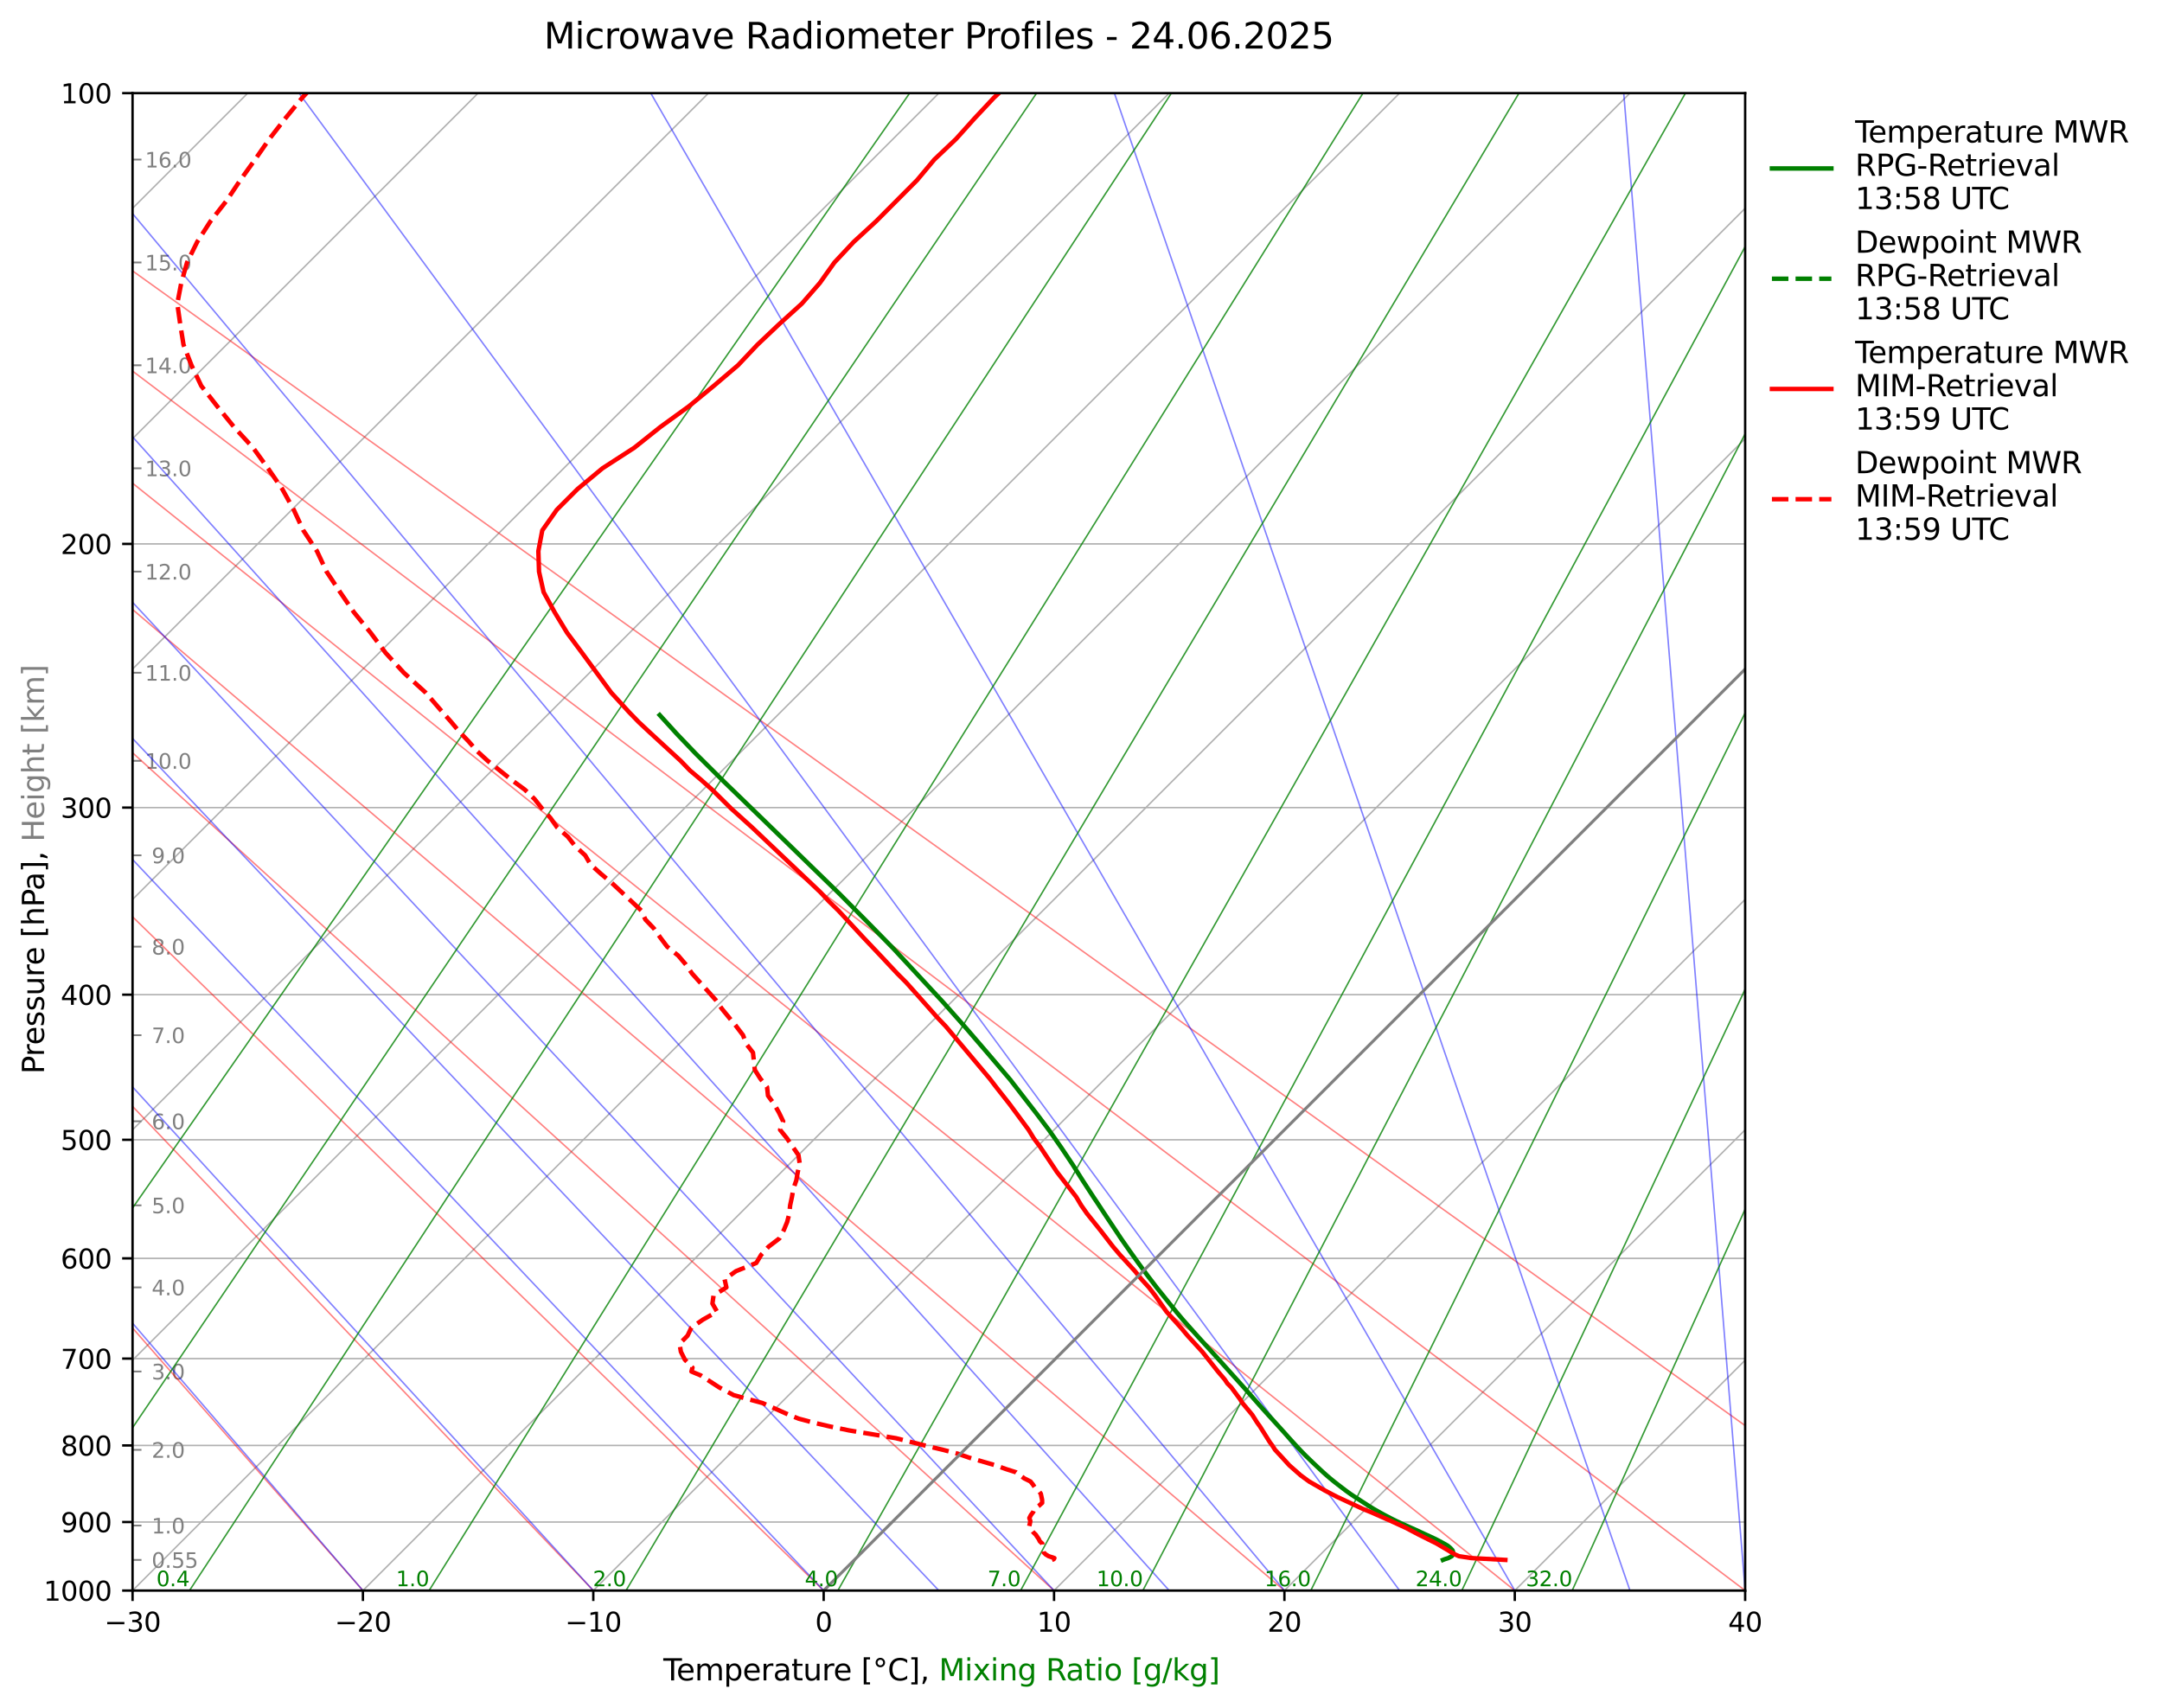 <?xml version="1.0" encoding="utf-8" standalone="no"?>
<!DOCTYPE svg PUBLIC "-//W3C//DTD SVG 1.1//EN"
  "http://www.w3.org/Graphics/SVG/1.1/DTD/svg11.dtd">
<svg xmlns:xlink="http://www.w3.org/1999/xlink" width="727.062pt" height="574.379pt" viewBox="0 0 727.062 574.379" xmlns="http://www.w3.org/2000/svg" version="1.1">
 <defs>
  <style type="text/css">*{stroke-linejoin: round; stroke-linecap: butt}</style>
 </defs>
 <g id="figure_1">
  <g id="patch_1">
   <path d="M 0 574.379 
L 727.062 574.379 
L 727.062 0 
L 0 0 
z
" style="fill: #ffffff"/>
  </g>
  <g id="axes_1">
   <g id="patch_2">
    <path d="M 44.577 534.886 
L 586.881 534.886 
L 586.881 31.318 
L 44.577 31.318 
z
" style="fill: #ffffff"/>
   </g>
   <g id="matplotlib.axis_1">
    <g id="xtick_1">
     <g id="line2d_1">
      <path d="M -1 115.631 
L 83.313 31.318 
" clip-path="url(#p5786ff5fc4)" style="fill: none; stroke: #b0b0b0; stroke-width: 0.5; stroke-linecap: square"/>
     </g>
    </g>
    <g id="xtick_2">
     <g id="line2d_2">
      <path d="M -1 193.103 
L 160.785 31.318 
" clip-path="url(#p5786ff5fc4)" style="fill: none; stroke: #b0b0b0; stroke-width: 0.5; stroke-linecap: square"/>
     </g>
    </g>
    <g id="xtick_3">
     <g id="line2d_3">
      <path d="M -1 270.575 
L 238.257 31.318 
" clip-path="url(#p5786ff5fc4)" style="fill: none; stroke: #b0b0b0; stroke-width: 0.5; stroke-linecap: square"/>
     </g>
    </g>
    <g id="xtick_4">
     <g id="line2d_4">
      <path d="M -1 348.047 
L 315.729 31.318 
" clip-path="url(#p5786ff5fc4)" style="fill: none; stroke: #b0b0b0; stroke-width: 0.5; stroke-linecap: square"/>
     </g>
    </g>
    <g id="xtick_5">
     <g id="line2d_5">
      <path d="M -1 425.519 
L 393.201 31.318 
" clip-path="url(#p5786ff5fc4)" style="fill: none; stroke: #b0b0b0; stroke-width: 0.5; stroke-linecap: square"/>
     </g>
    </g>
    <g id="xtick_6">
     <g id="line2d_6">
      <path d="M -1 502.991 
L 470.673 31.318 
" clip-path="url(#p5786ff5fc4)" style="fill: none; stroke: #b0b0b0; stroke-width: 0.5; stroke-linecap: square"/>
     </g>
    </g>
    <g id="xtick_7">
     <g id="line2d_7">
      <path d="M 44.577 534.886 
L 548.145 31.318 
" clip-path="url(#p5786ff5fc4)" style="fill: none; stroke: #b0b0b0; stroke-width: 0.5; stroke-linecap: square"/>
     </g>
     <g id="line2d_8">
      <defs>
       <path id="m92c1ce174f" d="M 0 0 
L 0 3.5 
" style="stroke: #000000; stroke-width: 0.8"/>
      </defs>
      <g>
       <use xlink:href="#m92c1ce174f" x="44.577" y="534.886" style="stroke: #000000; stroke-width: 0.8"/>
      </g>
     </g>
     <g id="text_1">
      <!-- −30 -->
      <g transform="translate(35.08 548.724) scale(0.09 -0.09)">
       <defs>
        <path id="DejaVuSans-2212" d="M 678 2272 
L 4684 2272 
L 4684 1741 
L 678 1741 
L 678 2272 
z
" transform="scale(0.016)"/>
        <path id="DejaVuSans-33" d="M 2597 2516 
Q 3050 2419 3304 2112 
Q 3559 1806 3559 1356 
Q 3559 666 3084 287 
Q 2609 -91 1734 -91 
Q 1441 -91 1130 -33 
Q 819 25 488 141 
L 488 750 
Q 750 597 1062 519 
Q 1375 441 1716 441 
Q 2309 441 2620 675 
Q 2931 909 2931 1356 
Q 2931 1769 2642 2001 
Q 2353 2234 1838 2234 
L 1294 2234 
L 1294 2753 
L 1863 2753 
Q 2328 2753 2575 2939 
Q 2822 3125 2822 3475 
Q 2822 3834 2567 4026 
Q 2313 4219 1838 4219 
Q 1578 4219 1281 4162 
Q 984 4106 628 3988 
L 628 4550 
Q 988 4650 1302 4700 
Q 1616 4750 1894 4750 
Q 2613 4750 3031 4423 
Q 3450 4097 3450 3541 
Q 3450 3153 3228 2886 
Q 3006 2619 2597 2516 
z
" transform="scale(0.016)"/>
        <path id="DejaVuSans-30" d="M 2034 4250 
Q 1547 4250 1301 3770 
Q 1056 3291 1056 2328 
Q 1056 1369 1301 889 
Q 1547 409 2034 409 
Q 2525 409 2770 889 
Q 3016 1369 3016 2328 
Q 3016 3291 2770 3770 
Q 2525 4250 2034 4250 
z
M 2034 4750 
Q 2819 4750 3233 4129 
Q 3647 3509 3647 2328 
Q 3647 1150 3233 529 
Q 2819 -91 2034 -91 
Q 1250 -91 836 529 
Q 422 1150 422 2328 
Q 422 3509 836 4129 
Q 1250 4750 2034 4750 
z
" transform="scale(0.016)"/>
       </defs>
       <use xlink:href="#DejaVuSans-2212"/>
       <use xlink:href="#DejaVuSans-33" transform="translate(83.789 0)"/>
       <use xlink:href="#DejaVuSans-30" transform="translate(147.412 0)"/>
      </g>
     </g>
    </g>
    <g id="xtick_8">
     <g id="line2d_9">
      <path d="M 122.049 534.886 
L 625.617 31.318 
" clip-path="url(#p5786ff5fc4)" style="fill: none; stroke: #b0b0b0; stroke-width: 0.5; stroke-linecap: square"/>
     </g>
     <g id="line2d_10">
      <g>
       <use xlink:href="#m92c1ce174f" x="122.049" y="534.886" style="stroke: #000000; stroke-width: 0.8"/>
      </g>
     </g>
     <g id="text_2">
      <!-- −20 -->
      <g transform="translate(112.552 548.724) scale(0.09 -0.09)">
       <defs>
        <path id="DejaVuSans-32" d="M 1228 531 
L 3431 531 
L 3431 0 
L 469 0 
L 469 531 
Q 828 903 1448 1529 
Q 2069 2156 2228 2338 
Q 2531 2678 2651 2914 
Q 2772 3150 2772 3378 
Q 2772 3750 2511 3984 
Q 2250 4219 1831 4219 
Q 1534 4219 1204 4116 
Q 875 4013 500 3803 
L 500 4441 
Q 881 4594 1212 4672 
Q 1544 4750 1819 4750 
Q 2544 4750 2975 4387 
Q 3406 4025 3406 3419 
Q 3406 3131 3298 2873 
Q 3191 2616 2906 2266 
Q 2828 2175 2409 1742 
Q 1991 1309 1228 531 
z
" transform="scale(0.016)"/>
       </defs>
       <use xlink:href="#DejaVuSans-2212"/>
       <use xlink:href="#DejaVuSans-32" transform="translate(83.789 0)"/>
       <use xlink:href="#DejaVuSans-30" transform="translate(147.412 0)"/>
      </g>
     </g>
    </g>
    <g id="xtick_9">
     <g id="line2d_11">
      <path d="M 199.521 534.886 
L 703.089 31.318 
" clip-path="url(#p5786ff5fc4)" style="fill: none; stroke: #b0b0b0; stroke-width: 0.5; stroke-linecap: square"/>
     </g>
     <g id="line2d_12">
      <g>
       <use xlink:href="#m92c1ce174f" x="199.521" y="534.886" style="stroke: #000000; stroke-width: 0.8"/>
      </g>
     </g>
     <g id="text_3">
      <!-- −10 -->
      <g transform="translate(190.024 548.724) scale(0.09 -0.09)">
       <defs>
        <path id="DejaVuSans-31" d="M 794 531 
L 1825 531 
L 1825 4091 
L 703 3866 
L 703 4441 
L 1819 4666 
L 2450 4666 
L 2450 531 
L 3481 531 
L 3481 0 
L 794 0 
L 794 531 
z
" transform="scale(0.016)"/>
       </defs>
       <use xlink:href="#DejaVuSans-2212"/>
       <use xlink:href="#DejaVuSans-31" transform="translate(83.789 0)"/>
       <use xlink:href="#DejaVuSans-30" transform="translate(147.412 0)"/>
      </g>
     </g>
    </g>
    <g id="xtick_10">
     <g id="line2d_13">
      <path d="M 276.993 534.886 
L 728.062 83.817 
" clip-path="url(#p5786ff5fc4)" style="fill: none; stroke: #b0b0b0; stroke-width: 0.5; stroke-linecap: square"/>
     </g>
     <g id="line2d_14">
      <g>
       <use xlink:href="#m92c1ce174f" x="276.993" y="534.886" style="stroke: #000000; stroke-width: 0.8"/>
      </g>
     </g>
     <g id="text_4">
      <!-- 0 -->
      <g transform="translate(274.13 548.724) scale(0.09 -0.09)">
       <use xlink:href="#DejaVuSans-30"/>
      </g>
     </g>
    </g>
    <g id="xtick_11">
     <g id="line2d_15">
      <path d="M 354.465 534.886 
L 728.062 161.289 
" clip-path="url(#p5786ff5fc4)" style="fill: none; stroke: #b0b0b0; stroke-width: 0.5; stroke-linecap: square"/>
     </g>
     <g id="line2d_16">
      <g>
       <use xlink:href="#m92c1ce174f" x="354.465" y="534.886" style="stroke: #000000; stroke-width: 0.8"/>
      </g>
     </g>
     <g id="text_5">
      <!-- 10 -->
      <g transform="translate(348.739 548.724) scale(0.09 -0.09)">
       <use xlink:href="#DejaVuSans-31"/>
       <use xlink:href="#DejaVuSans-30" transform="translate(63.623 0)"/>
      </g>
     </g>
    </g>
    <g id="xtick_12">
     <g id="line2d_17">
      <path d="M 431.937 534.886 
L 728.062 238.76 
" clip-path="url(#p5786ff5fc4)" style="fill: none; stroke: #b0b0b0; stroke-width: 0.5; stroke-linecap: square"/>
     </g>
     <g id="line2d_18">
      <g>
       <use xlink:href="#m92c1ce174f" x="431.937" y="534.886" style="stroke: #000000; stroke-width: 0.8"/>
      </g>
     </g>
     <g id="text_6">
      <!-- 20 -->
      <g transform="translate(426.211 548.724) scale(0.09 -0.09)">
       <use xlink:href="#DejaVuSans-32"/>
       <use xlink:href="#DejaVuSans-30" transform="translate(63.623 0)"/>
      </g>
     </g>
    </g>
    <g id="xtick_13">
     <g id="line2d_19">
      <path d="M 509.409 534.886 
L 728.062 316.232 
" clip-path="url(#p5786ff5fc4)" style="fill: none; stroke: #b0b0b0; stroke-width: 0.5; stroke-linecap: square"/>
     </g>
     <g id="line2d_20">
      <g>
       <use xlink:href="#m92c1ce174f" x="509.409" y="534.886" style="stroke: #000000; stroke-width: 0.8"/>
      </g>
     </g>
     <g id="text_7">
      <!-- 30 -->
      <g transform="translate(503.682 548.724) scale(0.09 -0.09)">
       <use xlink:href="#DejaVuSans-33"/>
       <use xlink:href="#DejaVuSans-30" transform="translate(63.623 0)"/>
      </g>
     </g>
    </g>
    <g id="xtick_14">
     <g id="line2d_21">
      <path d="M 586.881 534.886 
L 728.062 393.704 
" clip-path="url(#p5786ff5fc4)" style="fill: none; stroke: #b0b0b0; stroke-width: 0.5; stroke-linecap: square"/>
     </g>
     <g id="line2d_22">
      <g>
       <use xlink:href="#m92c1ce174f" x="586.881" y="534.886" style="stroke: #000000; stroke-width: 0.8"/>
      </g>
     </g>
     <g id="text_8">
      <!-- 40 -->
      <g transform="translate(581.154 548.724) scale(0.09 -0.09)">
       <defs>
        <path id="DejaVuSans-34" d="M 2419 4116 
L 825 1625 
L 2419 1625 
L 2419 4116 
z
M 2253 4666 
L 3047 4666 
L 3047 1625 
L 3713 1625 
L 3713 1100 
L 3047 1100 
L 3047 0 
L 2419 0 
L 2419 1100 
L 313 1100 
L 313 1709 
L 2253 4666 
z
" transform="scale(0.016)"/>
       </defs>
       <use xlink:href="#DejaVuSans-34"/>
       <use xlink:href="#DejaVuSans-30" transform="translate(63.623 0)"/>
      </g>
     </g>
    </g>
   </g>
   <g id="matplotlib.axis_2">
    <g id="ytick_1">
     <g id="line2d_23">
      <path d="M 44.577 31.318 
L 586.881 31.318 
" clip-path="url(#p5786ff5fc4)" style="fill: none; stroke: #b0b0b0; stroke-width: 0.5; stroke-linecap: square"/>
     </g>
     <g id="line2d_24">
      <defs>
       <path id="mbb248da9ff" d="M 0 0 
L -3.5 0 
" style="stroke: #000000; stroke-width: 0.8"/>
      </defs>
      <g>
       <use xlink:href="#mbb248da9ff" x="44.577" y="31.318" style="stroke: #000000; stroke-width: 0.8"/>
      </g>
     </g>
     <g id="text_9">
      <!-- 100 -->
      <g transform="translate(20.399 34.737) scale(0.09 -0.09)">
       <use xlink:href="#DejaVuSans-31"/>
       <use xlink:href="#DejaVuSans-30" transform="translate(63.623 0)"/>
       <use xlink:href="#DejaVuSans-30" transform="translate(127.246 0)"/>
      </g>
     </g>
    </g>
    <g id="ytick_2">
     <g id="line2d_25">
      <path d="M 44.577 182.907 
L 586.881 182.907 
" clip-path="url(#p5786ff5fc4)" style="fill: none; stroke: #b0b0b0; stroke-width: 0.5; stroke-linecap: square"/>
     </g>
     <g id="line2d_26">
      <g>
       <use xlink:href="#mbb248da9ff" x="44.577" y="182.907" style="stroke: #000000; stroke-width: 0.8"/>
      </g>
     </g>
     <g id="text_10">
      <!-- 200 -->
      <g transform="translate(20.399 186.326) scale(0.09 -0.09)">
       <use xlink:href="#DejaVuSans-32"/>
       <use xlink:href="#DejaVuSans-30" transform="translate(63.623 0)"/>
       <use xlink:href="#DejaVuSans-30" transform="translate(127.246 0)"/>
      </g>
     </g>
    </g>
    <g id="ytick_3">
     <g id="line2d_27">
      <path d="M 44.577 271.581 
L 586.881 271.581 
" clip-path="url(#p5786ff5fc4)" style="fill: none; stroke: #b0b0b0; stroke-width: 0.5; stroke-linecap: square"/>
     </g>
     <g id="line2d_28">
      <g>
       <use xlink:href="#mbb248da9ff" x="44.577" y="271.581" style="stroke: #000000; stroke-width: 0.8"/>
      </g>
     </g>
     <g id="text_11">
      <!-- 300 -->
      <g transform="translate(20.399 275) scale(0.09 -0.09)">
       <use xlink:href="#DejaVuSans-33"/>
       <use xlink:href="#DejaVuSans-30" transform="translate(63.623 0)"/>
       <use xlink:href="#DejaVuSans-30" transform="translate(127.246 0)"/>
      </g>
     </g>
    </g>
    <g id="ytick_4">
     <g id="line2d_29">
      <path d="M 44.577 334.496 
L 586.881 334.496 
" clip-path="url(#p5786ff5fc4)" style="fill: none; stroke: #b0b0b0; stroke-width: 0.5; stroke-linecap: square"/>
     </g>
     <g id="line2d_30">
      <g>
       <use xlink:href="#mbb248da9ff" x="44.577" y="334.496" style="stroke: #000000; stroke-width: 0.8"/>
      </g>
     </g>
     <g id="text_12">
      <!-- 400 -->
      <g transform="translate(20.399 337.915) scale(0.09 -0.09)">
       <use xlink:href="#DejaVuSans-34"/>
       <use xlink:href="#DejaVuSans-30" transform="translate(63.623 0)"/>
       <use xlink:href="#DejaVuSans-30" transform="translate(127.246 0)"/>
      </g>
     </g>
    </g>
    <g id="ytick_5">
     <g id="line2d_31">
      <path d="M 44.577 383.297 
L 586.881 383.297 
" clip-path="url(#p5786ff5fc4)" style="fill: none; stroke: #b0b0b0; stroke-width: 0.5; stroke-linecap: square"/>
     </g>
     <g id="line2d_32">
      <g>
       <use xlink:href="#mbb248da9ff" x="44.577" y="383.297" style="stroke: #000000; stroke-width: 0.8"/>
      </g>
     </g>
     <g id="text_13">
      <!-- 500 -->
      <g transform="translate(20.399 386.716) scale(0.09 -0.09)">
       <defs>
        <path id="DejaVuSans-35" d="M 691 4666 
L 3169 4666 
L 3169 4134 
L 1269 4134 
L 1269 2991 
Q 1406 3038 1543 3061 
Q 1681 3084 1819 3084 
Q 2600 3084 3056 2656 
Q 3513 2228 3513 1497 
Q 3513 744 3044 326 
Q 2575 -91 1722 -91 
Q 1428 -91 1123 -41 
Q 819 9 494 109 
L 494 744 
Q 775 591 1075 516 
Q 1375 441 1709 441 
Q 2250 441 2565 725 
Q 2881 1009 2881 1497 
Q 2881 1984 2565 2268 
Q 2250 2553 1709 2553 
Q 1456 2553 1204 2497 
Q 953 2441 691 2322 
L 691 4666 
z
" transform="scale(0.016)"/>
       </defs>
       <use xlink:href="#DejaVuSans-35"/>
       <use xlink:href="#DejaVuSans-30" transform="translate(63.623 0)"/>
       <use xlink:href="#DejaVuSans-30" transform="translate(127.246 0)"/>
      </g>
     </g>
    </g>
    <g id="ytick_6">
     <g id="line2d_33">
      <path d="M 44.577 423.17 
L 586.881 423.17 
" clip-path="url(#p5786ff5fc4)" style="fill: none; stroke: #b0b0b0; stroke-width: 0.5; stroke-linecap: square"/>
     </g>
     <g id="line2d_34">
      <g>
       <use xlink:href="#mbb248da9ff" x="44.577" y="423.17" style="stroke: #000000; stroke-width: 0.8"/>
      </g>
     </g>
     <g id="text_14">
      <!-- 600 -->
      <g transform="translate(20.399 426.589) scale(0.09 -0.09)">
       <defs>
        <path id="DejaVuSans-36" d="M 2113 2584 
Q 1688 2584 1439 2293 
Q 1191 2003 1191 1497 
Q 1191 994 1439 701 
Q 1688 409 2113 409 
Q 2538 409 2786 701 
Q 3034 994 3034 1497 
Q 3034 2003 2786 2293 
Q 2538 2584 2113 2584 
z
M 3366 4563 
L 3366 3988 
Q 3128 4100 2886 4159 
Q 2644 4219 2406 4219 
Q 1781 4219 1451 3797 
Q 1122 3375 1075 2522 
Q 1259 2794 1537 2939 
Q 1816 3084 2150 3084 
Q 2853 3084 3261 2657 
Q 3669 2231 3669 1497 
Q 3669 778 3244 343 
Q 2819 -91 2113 -91 
Q 1303 -91 875 529 
Q 447 1150 447 2328 
Q 447 3434 972 4092 
Q 1497 4750 2381 4750 
Q 2619 4750 2861 4703 
Q 3103 4656 3366 4563 
z
" transform="scale(0.016)"/>
       </defs>
       <use xlink:href="#DejaVuSans-36"/>
       <use xlink:href="#DejaVuSans-30" transform="translate(63.623 0)"/>
       <use xlink:href="#DejaVuSans-30" transform="translate(127.246 0)"/>
      </g>
     </g>
    </g>
    <g id="ytick_7">
     <g id="line2d_35">
      <path d="M 44.577 456.882 
L 586.881 456.882 
" clip-path="url(#p5786ff5fc4)" style="fill: none; stroke: #b0b0b0; stroke-width: 0.5; stroke-linecap: square"/>
     </g>
     <g id="line2d_36">
      <g>
       <use xlink:href="#mbb248da9ff" x="44.577" y="456.882" style="stroke: #000000; stroke-width: 0.8"/>
      </g>
     </g>
     <g id="text_15">
      <!-- 700 -->
      <g transform="translate(20.399 460.301) scale(0.09 -0.09)">
       <defs>
        <path id="DejaVuSans-37" d="M 525 4666 
L 3525 4666 
L 3525 4397 
L 1831 0 
L 1172 0 
L 2766 4134 
L 525 4134 
L 525 4666 
z
" transform="scale(0.016)"/>
       </defs>
       <use xlink:href="#DejaVuSans-37"/>
       <use xlink:href="#DejaVuSans-30" transform="translate(63.623 0)"/>
       <use xlink:href="#DejaVuSans-30" transform="translate(127.246 0)"/>
      </g>
     </g>
    </g>
    <g id="ytick_8">
     <g id="line2d_37">
      <path d="M 44.577 486.085 
L 586.881 486.085 
" clip-path="url(#p5786ff5fc4)" style="fill: none; stroke: #b0b0b0; stroke-width: 0.5; stroke-linecap: square"/>
     </g>
     <g id="line2d_38">
      <g>
       <use xlink:href="#mbb248da9ff" x="44.577" y="486.085" style="stroke: #000000; stroke-width: 0.8"/>
      </g>
     </g>
     <g id="text_16">
      <!-- 800 -->
      <g transform="translate(20.399 489.504) scale(0.09 -0.09)">
       <defs>
        <path id="DejaVuSans-38" d="M 2034 2216 
Q 1584 2216 1326 1975 
Q 1069 1734 1069 1313 
Q 1069 891 1326 650 
Q 1584 409 2034 409 
Q 2484 409 2743 651 
Q 3003 894 3003 1313 
Q 3003 1734 2745 1975 
Q 2488 2216 2034 2216 
z
M 1403 2484 
Q 997 2584 770 2862 
Q 544 3141 544 3541 
Q 544 4100 942 4425 
Q 1341 4750 2034 4750 
Q 2731 4750 3128 4425 
Q 3525 4100 3525 3541 
Q 3525 3141 3298 2862 
Q 3072 2584 2669 2484 
Q 3125 2378 3379 2068 
Q 3634 1759 3634 1313 
Q 3634 634 3220 271 
Q 2806 -91 2034 -91 
Q 1263 -91 848 271 
Q 434 634 434 1313 
Q 434 1759 690 2068 
Q 947 2378 1403 2484 
z
M 1172 3481 
Q 1172 3119 1398 2916 
Q 1625 2713 2034 2713 
Q 2441 2713 2670 2916 
Q 2900 3119 2900 3481 
Q 2900 3844 2670 4047 
Q 2441 4250 2034 4250 
Q 1625 4250 1398 4047 
Q 1172 3844 1172 3481 
z
" transform="scale(0.016)"/>
       </defs>
       <use xlink:href="#DejaVuSans-38"/>
       <use xlink:href="#DejaVuSans-30" transform="translate(63.623 0)"/>
       <use xlink:href="#DejaVuSans-30" transform="translate(127.246 0)"/>
      </g>
     </g>
    </g>
    <g id="ytick_9">
     <g id="line2d_39">
      <path d="M 44.577 511.844 
L 586.881 511.844 
" clip-path="url(#p5786ff5fc4)" style="fill: none; stroke: #b0b0b0; stroke-width: 0.5; stroke-linecap: square"/>
     </g>
     <g id="line2d_40">
      <g>
       <use xlink:href="#mbb248da9ff" x="44.577" y="511.844" style="stroke: #000000; stroke-width: 0.8"/>
      </g>
     </g>
     <g id="text_17">
      <!-- 900 -->
      <g transform="translate(20.399 515.263) scale(0.09 -0.09)">
       <defs>
        <path id="DejaVuSans-39" d="M 703 97 
L 703 672 
Q 941 559 1184 500 
Q 1428 441 1663 441 
Q 2288 441 2617 861 
Q 2947 1281 2994 2138 
Q 2813 1869 2534 1725 
Q 2256 1581 1919 1581 
Q 1219 1581 811 2004 
Q 403 2428 403 3163 
Q 403 3881 828 4315 
Q 1253 4750 1959 4750 
Q 2769 4750 3195 4129 
Q 3622 3509 3622 2328 
Q 3622 1225 3098 567 
Q 2575 -91 1691 -91 
Q 1453 -91 1209 -44 
Q 966 3 703 97 
z
M 1959 2075 
Q 2384 2075 2632 2365 
Q 2881 2656 2881 3163 
Q 2881 3666 2632 3958 
Q 2384 4250 1959 4250 
Q 1534 4250 1286 3958 
Q 1038 3666 1038 3163 
Q 1038 2656 1286 2365 
Q 1534 2075 1959 2075 
z
" transform="scale(0.016)"/>
       </defs>
       <use xlink:href="#DejaVuSans-39"/>
       <use xlink:href="#DejaVuSans-30" transform="translate(63.623 0)"/>
       <use xlink:href="#DejaVuSans-30" transform="translate(127.246 0)"/>
      </g>
     </g>
    </g>
    <g id="ytick_10">
     <g id="line2d_41">
      <path d="M 44.577 534.886 
L 586.881 534.886 
" clip-path="url(#p5786ff5fc4)" style="fill: none; stroke: #b0b0b0; stroke-width: 0.5; stroke-linecap: square"/>
     </g>
     <g id="line2d_42">
      <g>
       <use xlink:href="#mbb248da9ff" x="44.577" y="534.886" style="stroke: #000000; stroke-width: 0.8"/>
      </g>
     </g>
     <g id="text_18">
      <!-- 1000 -->
      <g transform="translate(14.672 538.305) scale(0.09 -0.09)">
       <use xlink:href="#DejaVuSans-31"/>
       <use xlink:href="#DejaVuSans-30" transform="translate(63.623 0)"/>
       <use xlink:href="#DejaVuSans-30" transform="translate(127.246 0)"/>
       <use xlink:href="#DejaVuSans-30" transform="translate(190.869 0)"/>
      </g>
     </g>
    </g>
    <g id="ytick_11">
     <g id="line2d_43">
      <defs>
       <path id="m370254c983" d="M 0 0 
L 3 0 
" style="stroke: #808080; stroke-width: 0.6"/>
      </defs>
      <g>
       <use xlink:href="#m370254c983" x="44.577" y="524.582" style="fill: #808080; stroke: #808080; stroke-width: 0.6"/>
      </g>
     </g>
     <g id="text_19">
      <!--  0.55 -->
      <g style="fill: #808080" transform="translate(48.767 527.241) scale(0.07 -0.07)">
       <defs>
        <path id="DejaVuSans-20" transform="scale(0.016)"/>
        <path id="DejaVuSans-2e" d="M 684 794 
L 1344 794 
L 1344 0 
L 684 0 
L 684 794 
z
" transform="scale(0.016)"/>
       </defs>
       <use xlink:href="#DejaVuSans-20"/>
       <use xlink:href="#DejaVuSans-30" transform="translate(31.787 0)"/>
       <use xlink:href="#DejaVuSans-2e" transform="translate(95.41 0)"/>
       <use xlink:href="#DejaVuSans-35" transform="translate(127.197 0)"/>
       <use xlink:href="#DejaVuSans-35" transform="translate(190.82 0)"/>
      </g>
     </g>
    </g>
    <g id="ytick_12">
     <g id="line2d_44">
      <g>
       <use xlink:href="#m370254c983" x="44.577" y="513.031" style="fill: #808080; stroke: #808080; stroke-width: 0.6"/>
      </g>
     </g>
     <g id="text_20">
      <!-- 1.0   -->
      <g style="fill: #808080" transform="translate(50.996 515.69) scale(0.07 -0.07)">
       <use xlink:href="#DejaVuSans-31"/>
       <use xlink:href="#DejaVuSans-2e" transform="translate(63.623 0)"/>
       <use xlink:href="#DejaVuSans-30" transform="translate(95.41 0)"/>
       <use xlink:href="#DejaVuSans-20" transform="translate(159.033 0)"/>
       <use xlink:href="#DejaVuSans-20" transform="translate(190.82 0)"/>
      </g>
     </g>
    </g>
    <g id="ytick_13">
     <g id="line2d_45">
      <g>
       <use xlink:href="#m370254c983" x="44.577" y="487.563" style="fill: #808080; stroke: #808080; stroke-width: 0.6"/>
      </g>
     </g>
     <g id="text_21">
      <!-- 2.0   -->
      <g style="fill: #808080" transform="translate(50.996 490.222) scale(0.07 -0.07)">
       <use xlink:href="#DejaVuSans-32"/>
       <use xlink:href="#DejaVuSans-2e" transform="translate(63.623 0)"/>
       <use xlink:href="#DejaVuSans-30" transform="translate(95.41 0)"/>
       <use xlink:href="#DejaVuSans-20" transform="translate(159.033 0)"/>
       <use xlink:href="#DejaVuSans-20" transform="translate(190.82 0)"/>
      </g>
     </g>
    </g>
    <g id="ytick_14">
     <g id="line2d_46">
      <g>
       <use xlink:href="#m370254c983" x="44.577" y="461.224" style="fill: #808080; stroke: #808080; stroke-width: 0.6"/>
      </g>
     </g>
     <g id="text_22">
      <!-- 3.0   -->
      <g style="fill: #808080" transform="translate(50.996 463.884) scale(0.07 -0.07)">
       <use xlink:href="#DejaVuSans-33"/>
       <use xlink:href="#DejaVuSans-2e" transform="translate(63.623 0)"/>
       <use xlink:href="#DejaVuSans-30" transform="translate(95.41 0)"/>
       <use xlink:href="#DejaVuSans-20" transform="translate(159.033 0)"/>
       <use xlink:href="#DejaVuSans-20" transform="translate(190.82 0)"/>
      </g>
     </g>
    </g>
    <g id="ytick_15">
     <g id="line2d_47">
      <g>
       <use xlink:href="#m370254c983" x="44.577" y="432.935" style="fill: #808080; stroke: #808080; stroke-width: 0.6"/>
      </g>
     </g>
     <g id="text_23">
      <!-- 4.0   -->
      <g style="fill: #808080" transform="translate(50.996 435.595) scale(0.07 -0.07)">
       <use xlink:href="#DejaVuSans-34"/>
       <use xlink:href="#DejaVuSans-2e" transform="translate(63.623 0)"/>
       <use xlink:href="#DejaVuSans-30" transform="translate(95.41 0)"/>
       <use xlink:href="#DejaVuSans-20" transform="translate(159.033 0)"/>
       <use xlink:href="#DejaVuSans-20" transform="translate(190.82 0)"/>
      </g>
     </g>
    </g>
    <g id="ytick_16">
     <g id="line2d_48">
      <g>
       <use xlink:href="#m370254c983" x="44.577" y="405.337" style="fill: #808080; stroke: #808080; stroke-width: 0.6"/>
      </g>
     </g>
     <g id="text_24">
      <!-- 5.0   -->
      <g style="fill: #808080" transform="translate(50.996 407.996) scale(0.07 -0.07)">
       <use xlink:href="#DejaVuSans-35"/>
       <use xlink:href="#DejaVuSans-2e" transform="translate(63.623 0)"/>
       <use xlink:href="#DejaVuSans-30" transform="translate(95.41 0)"/>
       <use xlink:href="#DejaVuSans-20" transform="translate(159.033 0)"/>
       <use xlink:href="#DejaVuSans-20" transform="translate(190.82 0)"/>
      </g>
     </g>
    </g>
    <g id="ytick_17">
     <g id="line2d_49">
      <g>
       <use xlink:href="#m370254c983" x="44.577" y="377.081" style="fill: #808080; stroke: #808080; stroke-width: 0.6"/>
      </g>
     </g>
     <g id="text_25">
      <!-- 6.0   -->
      <g style="fill: #808080" transform="translate(50.996 379.74) scale(0.07 -0.07)">
       <use xlink:href="#DejaVuSans-36"/>
       <use xlink:href="#DejaVuSans-2e" transform="translate(63.623 0)"/>
       <use xlink:href="#DejaVuSans-30" transform="translate(95.41 0)"/>
       <use xlink:href="#DejaVuSans-20" transform="translate(159.033 0)"/>
       <use xlink:href="#DejaVuSans-20" transform="translate(190.82 0)"/>
      </g>
     </g>
    </g>
    <g id="ytick_18">
     <g id="line2d_50">
      <g>
       <use xlink:href="#m370254c983" x="44.577" y="348.121" style="fill: #808080; stroke: #808080; stroke-width: 0.6"/>
      </g>
     </g>
     <g id="text_26">
      <!-- 7.0   -->
      <g style="fill: #808080" transform="translate(50.996 350.78) scale(0.07 -0.07)">
       <use xlink:href="#DejaVuSans-37"/>
       <use xlink:href="#DejaVuSans-2e" transform="translate(63.623 0)"/>
       <use xlink:href="#DejaVuSans-30" transform="translate(95.41 0)"/>
       <use xlink:href="#DejaVuSans-20" transform="translate(159.033 0)"/>
       <use xlink:href="#DejaVuSans-20" transform="translate(190.82 0)"/>
      </g>
     </g>
    </g>
    <g id="ytick_19">
     <g id="line2d_51">
      <g>
       <use xlink:href="#m370254c983" x="44.577" y="318.346" style="fill: #808080; stroke: #808080; stroke-width: 0.6"/>
      </g>
     </g>
     <g id="text_27">
      <!-- 8.0   -->
      <g style="fill: #808080" transform="translate(50.996 321.006) scale(0.07 -0.07)">
       <use xlink:href="#DejaVuSans-38"/>
       <use xlink:href="#DejaVuSans-2e" transform="translate(63.623 0)"/>
       <use xlink:href="#DejaVuSans-30" transform="translate(95.41 0)"/>
       <use xlink:href="#DejaVuSans-20" transform="translate(159.033 0)"/>
       <use xlink:href="#DejaVuSans-20" transform="translate(190.82 0)"/>
      </g>
     </g>
    </g>
    <g id="ytick_20">
     <g id="line2d_52">
      <g>
       <use xlink:href="#m370254c983" x="44.577" y="287.642" style="fill: #808080; stroke: #808080; stroke-width: 0.6"/>
      </g>
     </g>
     <g id="text_28">
      <!-- 9.0   -->
      <g style="fill: #808080" transform="translate(50.996 290.301) scale(0.07 -0.07)">
       <use xlink:href="#DejaVuSans-39"/>
       <use xlink:href="#DejaVuSans-2e" transform="translate(63.623 0)"/>
       <use xlink:href="#DejaVuSans-30" transform="translate(95.41 0)"/>
       <use xlink:href="#DejaVuSans-20" transform="translate(159.033 0)"/>
       <use xlink:href="#DejaVuSans-20" transform="translate(190.82 0)"/>
      </g>
     </g>
    </g>
    <g id="ytick_21">
     <g id="line2d_53">
      <g>
       <use xlink:href="#m370254c983" x="44.577" y="255.861" style="fill: #808080; stroke: #808080; stroke-width: 0.6"/>
      </g>
     </g>
     <g id="text_29">
      <!-- 10.0  -->
      <g style="fill: #808080" transform="translate(48.767 258.521) scale(0.07 -0.07)">
       <use xlink:href="#DejaVuSans-31"/>
       <use xlink:href="#DejaVuSans-30" transform="translate(63.623 0)"/>
       <use xlink:href="#DejaVuSans-2e" transform="translate(127.246 0)"/>
       <use xlink:href="#DejaVuSans-30" transform="translate(159.033 0)"/>
       <use xlink:href="#DejaVuSans-20" transform="translate(222.656 0)"/>
      </g>
     </g>
    </g>
    <g id="ytick_22">
     <g id="line2d_54">
      <g>
       <use xlink:href="#m370254c983" x="44.577" y="226.236" style="fill: #808080; stroke: #808080; stroke-width: 0.6"/>
      </g>
     </g>
     <g id="text_30">
      <!-- 11.0  -->
      <g style="fill: #808080" transform="translate(48.767 228.895) scale(0.07 -0.07)">
       <use xlink:href="#DejaVuSans-31"/>
       <use xlink:href="#DejaVuSans-31" transform="translate(63.623 0)"/>
       <use xlink:href="#DejaVuSans-2e" transform="translate(127.246 0)"/>
       <use xlink:href="#DejaVuSans-30" transform="translate(159.033 0)"/>
       <use xlink:href="#DejaVuSans-20" transform="translate(222.656 0)"/>
      </g>
     </g>
    </g>
    <g id="ytick_23">
     <g id="line2d_55">
      <g>
       <use xlink:href="#m370254c983" x="44.577" y="192.233" style="fill: #808080; stroke: #808080; stroke-width: 0.6"/>
      </g>
     </g>
     <g id="text_31">
      <!-- 12.0  -->
      <g style="fill: #808080" transform="translate(48.767 194.892) scale(0.07 -0.07)">
       <use xlink:href="#DejaVuSans-31"/>
       <use xlink:href="#DejaVuSans-32" transform="translate(63.623 0)"/>
       <use xlink:href="#DejaVuSans-2e" transform="translate(127.246 0)"/>
       <use xlink:href="#DejaVuSans-30" transform="translate(159.033 0)"/>
       <use xlink:href="#DejaVuSans-20" transform="translate(222.656 0)"/>
      </g>
     </g>
    </g>
    <g id="ytick_24">
     <g id="line2d_56">
      <g>
       <use xlink:href="#m370254c983" x="44.577" y="157.489" style="fill: #808080; stroke: #808080; stroke-width: 0.6"/>
      </g>
     </g>
     <g id="text_32">
      <!-- 13.0  -->
      <g style="fill: #808080" transform="translate(48.767 160.148) scale(0.07 -0.07)">
       <use xlink:href="#DejaVuSans-31"/>
       <use xlink:href="#DejaVuSans-33" transform="translate(63.623 0)"/>
       <use xlink:href="#DejaVuSans-2e" transform="translate(127.246 0)"/>
       <use xlink:href="#DejaVuSans-30" transform="translate(159.033 0)"/>
       <use xlink:href="#DejaVuSans-20" transform="translate(222.656 0)"/>
      </g>
     </g>
    </g>
    <g id="ytick_25">
     <g id="line2d_57">
      <g>
       <use xlink:href="#m370254c983" x="44.577" y="122.836" style="fill: #808080; stroke: #808080; stroke-width: 0.6"/>
      </g>
     </g>
     <g id="text_33">
      <!-- 14.0  -->
      <g style="fill: #808080" transform="translate(48.767 125.495) scale(0.07 -0.07)">
       <use xlink:href="#DejaVuSans-31"/>
       <use xlink:href="#DejaVuSans-34" transform="translate(63.623 0)"/>
       <use xlink:href="#DejaVuSans-2e" transform="translate(127.246 0)"/>
       <use xlink:href="#DejaVuSans-30" transform="translate(159.033 0)"/>
       <use xlink:href="#DejaVuSans-20" transform="translate(222.656 0)"/>
      </g>
     </g>
    </g>
    <g id="ytick_26">
     <g id="line2d_58">
      <g>
       <use xlink:href="#m370254c983" x="44.577" y="88.271" style="fill: #808080; stroke: #808080; stroke-width: 0.6"/>
      </g>
     </g>
     <g id="text_34">
      <!-- 15.0  -->
      <g style="fill: #808080" transform="translate(48.767 90.93) scale(0.07 -0.07)">
       <use xlink:href="#DejaVuSans-31"/>
       <use xlink:href="#DejaVuSans-35" transform="translate(63.623 0)"/>
       <use xlink:href="#DejaVuSans-2e" transform="translate(127.246 0)"/>
       <use xlink:href="#DejaVuSans-30" transform="translate(159.033 0)"/>
       <use xlink:href="#DejaVuSans-20" transform="translate(222.656 0)"/>
      </g>
     </g>
    </g>
    <g id="ytick_27">
     <g id="line2d_59">
      <g>
       <use xlink:href="#m370254c983" x="44.577" y="53.662" style="fill: #808080; stroke: #808080; stroke-width: 0.6"/>
      </g>
     </g>
     <g id="text_35">
      <!-- 16.0  -->
      <g style="fill: #808080" transform="translate(48.767 56.321) scale(0.07 -0.07)">
       <use xlink:href="#DejaVuSans-31"/>
       <use xlink:href="#DejaVuSans-36" transform="translate(63.623 0)"/>
       <use xlink:href="#DejaVuSans-2e" transform="translate(127.246 0)"/>
       <use xlink:href="#DejaVuSans-30" transform="translate(159.033 0)"/>
       <use xlink:href="#DejaVuSans-20" transform="translate(222.656 0)"/>
      </g>
     </g>
    </g>
   </g>
   <g id="LineCollection_1">
    <path clip-path="url(#p5786ff5fc4)" style="fill: none; stroke: #ff0000; stroke-opacity: 0.5; stroke-width: 0.5"/>
    <path d="M 44.577 534.886 
L -1 478.144 
" clip-path="url(#p5786ff5fc4)" style="fill: none; stroke: #ff0000; stroke-opacity: 0.5; stroke-width: 0.5"/>
    <path d="M 122.049 534.886 
L -1 394.644 
" clip-path="url(#p5786ff5fc4)" style="fill: none; stroke: #ff0000; stroke-opacity: 0.5; stroke-width: 0.5"/>
    <path d="M 199.521 534.886 
L -1 324.159 
" clip-path="url(#p5786ff5fc4)" style="fill: none; stroke: #ff0000; stroke-opacity: 0.5; stroke-width: 0.5"/>
    <path d="M 276.993 534.886 
L -1 263.867 
" clip-path="url(#p5786ff5fc4)" style="fill: none; stroke: #ff0000; stroke-opacity: 0.5; stroke-width: 0.5"/>
    <path d="M 354.465 534.886 
L -1 211.705 
" clip-path="url(#p5786ff5fc4)" style="fill: none; stroke: #ff0000; stroke-opacity: 0.5; stroke-width: 0.5"/>
    <path d="M 431.937 534.886 
L -1 166.133 
" clip-path="url(#p5786ff5fc4)" style="fill: none; stroke: #ff0000; stroke-opacity: 0.5; stroke-width: 0.5"/>
    <path d="M 509.409 534.886 
L -1 125.976 
" clip-path="url(#p5786ff5fc4)" style="fill: none; stroke: #ff0000; stroke-opacity: 0.5; stroke-width: 0.5"/>
    <path d="M 586.881 534.886 
L -1 90.323 
" clip-path="url(#p5786ff5fc4)" style="fill: none; stroke: #ff0000; stroke-opacity: 0.5; stroke-width: 0.5"/>
    <path d="M 664.353 534.886 
L -1 58.457 
" clip-path="url(#p5786ff5fc4)" style="fill: none; stroke: #ff0000; stroke-opacity: 0.5; stroke-width: 0.5"/>
   </g>
   <g id="LineCollection_2">
    <path clip-path="url(#p5786ff5fc4)" style="fill: none; stroke: #0000ff; stroke-opacity: 0.5; stroke-width: 0.5"/>
    <path d="M 44.577 534.886 
L -1 477.696 
" clip-path="url(#p5786ff5fc4)" style="fill: none; stroke: #0000ff; stroke-opacity: 0.5; stroke-width: 0.5"/>
    <path d="M 122.049 534.886 
L -1 392.075 
" clip-path="url(#p5786ff5fc4)" style="fill: none; stroke: #0000ff; stroke-opacity: 0.5; stroke-width: 0.5"/>
    <path d="M 199.521 534.886 
L -1 315.697 
" clip-path="url(#p5786ff5fc4)" style="fill: none; stroke: #0000ff; stroke-opacity: 0.5; stroke-width: 0.5"/>
    <path d="M 276.993 534.886 
L -1 240.829 
" clip-path="url(#p5786ff5fc4)" style="fill: none; stroke: #0000ff; stroke-opacity: 0.5; stroke-width: 0.5"/>
    <path d="M 315.729 534.886 
L -1 200.152 
" clip-path="url(#p5786ff5fc4)" style="fill: none; stroke: #0000ff; stroke-opacity: 0.5; stroke-width: 0.5"/>
    <path d="M 354.465 534.886 
L -1 153.672 
" clip-path="url(#p5786ff5fc4)" style="fill: none; stroke: #0000ff; stroke-opacity: 0.5; stroke-width: 0.5"/>
    <path d="M 393.201 534.886 
L -1 96.17 
" clip-path="url(#p5786ff5fc4)" style="fill: none; stroke: #0000ff; stroke-opacity: 0.5; stroke-width: 0.5"/>
    <path d="M 431.937 534.886 
L 10.684 31.318 
" clip-path="url(#p5786ff5fc4)" style="fill: none; stroke: #0000ff; stroke-opacity: 0.5; stroke-width: 0.5"/>
    <path d="M 470.673 534.886 
L 100.564 31.318 
" clip-path="url(#p5786ff5fc4)" style="fill: none; stroke: #0000ff; stroke-opacity: 0.5; stroke-width: 0.5"/>
    <path d="M 509.409 534.886 
L 218.838 31.318 
" clip-path="url(#p5786ff5fc4)" style="fill: none; stroke: #0000ff; stroke-opacity: 0.5; stroke-width: 0.5"/>
    <path d="M 548.145 534.886 
L 374.757 31.318 
" clip-path="url(#p5786ff5fc4)" style="fill: none; stroke: #0000ff; stroke-opacity: 0.5; stroke-width: 0.5"/>
    <path d="M 586.881 534.886 
L 546.051 31.318 
" clip-path="url(#p5786ff5fc4)" style="fill: none; stroke: #0000ff; stroke-opacity: 0.5; stroke-width: 0.5"/>
    <path d="M 625.617 534.886 
L 669.751 31.318 
" clip-path="url(#p5786ff5fc4)" style="fill: none; stroke: #0000ff; stroke-opacity: 0.5; stroke-width: 0.5"/>
    <path d="M 664.353 534.886 
L 728.062 170.039 
" clip-path="url(#p5786ff5fc4)" style="fill: none; stroke: #0000ff; stroke-opacity: 0.5; stroke-width: 0.5"/>
   </g>
   <g id="LineCollection_3">
    <path d="M -1 471.625 
L 305.912 31.318 
" clip-path="url(#p5786ff5fc4)" style="fill: none; stroke: #008000; stroke-opacity: 0.8; stroke-width: 0.5"/>
    <path d="M 7.491 534.886 
L 348.602 31.318 
" clip-path="url(#p5786ff5fc4)" style="fill: none; stroke: #008000; stroke-opacity: 0.8; stroke-width: 0.5"/>
    <path d="M 63.723 534.886 
L 393.943 31.318 
" clip-path="url(#p5786ff5fc4)" style="fill: none; stroke: #008000; stroke-opacity: 0.8; stroke-width: 0.5"/>
    <path d="M 144.298 534.886 
L 458.366 31.318 
" clip-path="url(#p5786ff5fc4)" style="fill: none; stroke: #008000; stroke-opacity: 0.8; stroke-width: 0.5"/>
    <path d="M 210.515 534.886 
L 510.832 31.318 
" clip-path="url(#p5786ff5fc4)" style="fill: none; stroke: #008000; stroke-opacity: 0.8; stroke-width: 0.5"/>
    <path d="M 281.757 534.886 
L 566.806 31.318 
" clip-path="url(#p5786ff5fc4)" style="fill: none; stroke: #008000; stroke-opacity: 0.8; stroke-width: 0.5"/>
    <path d="M 343.226 534.886 
L 614.71 31.318 
" clip-path="url(#p5786ff5fc4)" style="fill: none; stroke: #008000; stroke-opacity: 0.8; stroke-width: 0.5"/>
    <path d="M 384.328 534.886 
L 646.543 31.318 
" clip-path="url(#p5786ff5fc4)" style="fill: none; stroke: #008000; stroke-opacity: 0.8; stroke-width: 0.5"/>
    <path d="M 440.807 534.886 
L 690.027 31.318 
" clip-path="url(#p5786ff5fc4)" style="fill: none; stroke: #008000; stroke-opacity: 0.8; stroke-width: 0.5"/>
    <path d="M 491.594 534.886 
L 728.062 33.045 
" clip-path="url(#p5786ff5fc4)" style="fill: none; stroke: #008000; stroke-opacity: 0.8; stroke-width: 0.5"/>
    <path d="M 528.707 534.886 
L 728.062 95.368 
" clip-path="url(#p5786ff5fc4)" style="fill: none; stroke: #008000; stroke-opacity: 0.8; stroke-width: 0.5"/>
   </g>
   <g id="line2d_60">
    <path d="M 485.245 524.587 
L 485.863 524.337 
L 487.051 523.961 
L 488.216 523.336 
L 488.646 522.711 
L 488.71 522.086 
L 488.461 521.336 
L 487.778 520.585 
L 486.887 519.833 
L 485.584 519.081 
L 484.205 518.329 
L 482.767 517.575 
L 481.152 516.821 
L 479.512 516.066 
L 477.868 515.311 
L 476.255 514.554 
L 474.559 513.797 
L 472.87 513.039 
L 471.192 512.28 
L 469.573 511.52 
L 467.547 510.506 
L 465.613 509.491 
L 463.767 508.474 
L 461.986 507.456 
L 460.335 506.437 
L 458.756 505.416 
L 457.179 504.395 
L 455.594 503.372 
L 454.073 502.348 
L 452.644 501.323 
L 451.299 500.297 
L 449.958 499.27 
L 448.64 498.242 
L 447.381 497.212 
L 446.172 496.182 
L 445.02 495.15 
L 443.901 494.118 
L 442.255 492.568 
L 440.624 491.015 
L 439.02 489.46 
L 437.498 487.903 
L 436.035 486.344 
L 434.609 484.783 
L 433.188 483.219 
L 431.802 481.654 
L 430.384 480.086 
L 428.963 478.517 
L 426.805 476.158 
L 424.669 473.795 
L 422.565 471.427 
L 420.471 469.054 
L 418.379 466.676 
L 416.246 464.293 
L 414.091 461.906 
L 412.423 460.045 
L 410.035 457.382 
L 407.623 454.713 
L 405.175 452.037 
L 402.749 449.355 
L 400.347 446.667 
L 397.941 443.972 
L 395.676 441.271 
L 393.476 438.564 
L 391.297 435.851 
L 389.108 433.131 
L 385.976 429.04 
L 382.955 424.935 
L 380.002 420.816 
L 377.112 416.683 
L 374.352 412.537 
L 371.579 408.376 
L 368.832 404.202 
L 367.89 402.808 
L 364.248 397.215 
L 360.695 391.596 
L 356.918 385.953 
L 352.945 380.282 
L 348.65 374.585 
L 344.197 368.859 
L 339.742 363.104 
L 332.347 354.415 
L 324.807 345.655 
L 316.972 336.821 
L 308.712 327.911 
L 300.378 318.921 
L 291.488 309.849 
L 282.423 300.689 
L 272.906 291.44 
L 263.305 282.097 
L 253.583 272.657 
L 243.72 263.117 
L 234.003 253.474 
L 227.791 246.988 
L 221.841 240.456 
" clip-path="url(#p5786ff5fc4)" style="fill: none; stroke: #008000; stroke-width: 1.5; stroke-linecap: square"/>
   </g>
   <g id="line2d_61">
    <path clip-path="url(#p5786ff5fc4)" style="fill: none; stroke-dasharray: 5.55,2.4; stroke-dashoffset: 0; stroke: #008000; stroke-width: 1.5"/>
   </g>
   <g id="line2d_62">
    <path d="M 506.241 524.582 
L 494.718 523.96 
L 490.657 523.336 
L 489.253 522.712 
L 483.126 519.079 
L 477.08 516.061 
L 472.763 513.79 
L 467.804 511.511 
L 460.885 508.462 
L 458.35 507.442 
L 449.587 503.35 
L 445.636 501.295 
L 440.23 498.203 
L 437.412 496.135 
L 433.584 492.766 
L 431.217 490.167 
L 428.797 487.563 
L 427.971 486.258 
L 427.004 484.953 
L 423.725 479.718 
L 422.776 478.406 
L 421.114 475.778 
L 417.825 471.826 
L 416.989 470.505 
L 414.045 466.536 
L 412.735 465.211 
L 411.852 463.883 
L 409.584 461.224 
L 404.293 454.551 
L 399.389 449.185 
L 397.135 446.492 
L 392.263 441.088 
L 388.459 435.659 
L 386.362 432.935 
L 383.872 430.205 
L 381.672 427.469 
L 376.633 421.976 
L 374.289 419.219 
L 370.019 413.686 
L 365.556 408.126 
L 363.603 405.337 
L 361.949 402.541 
L 355.432 394.114 
L 349.766 385.627 
L 347.636 382.785 
L 345.904 379.936 
L 339.555 371.348 
L 335.016 365.587 
L 332.801 362.695 
L 318.089 345.182 
L 315.272 342.235 
L 307.389 333.343 
L 304.721 330.362 
L 301.733 327.371 
L 296.108 321.364 
L 290.38 315.319 
L 281.909 306.183 
L 278.774 303.118 
L 275.892 300.043 
L 252.9 278.228 
L 245.874 271.895 
L 239.431 265.517 
L 235.833 262.311 
L 232.022 259.092 
L 228.903 255.861 
L 218.292 246.096 
L 214.782 242.816 
L 211.59 239.524 
L 205.531 232.903 
L 195.72 219.524 
L 190.689 212.766 
L 186.562 205.963 
L 182.81 199.117 
L 181.269 192.233 
L 181.048 185.316 
L 182.358 178.372 
L 187.26 171.413 
L 194.231 164.449 
L 202.605 157.489 
L 213.343 150.539 
L 222.052 143.6 
L 231.616 136.671 
L 240.049 129.751 
L 248.18 122.836 
L 254.717 115.923 
L 262.027 109.01 
L 269.665 102.099 
L 275.677 95.188 
L 280.606 88.271 
L 287.092 81.349 
L 294.615 74.427 
L 308.401 60.585 
L 314.196 53.662 
L 321.504 46.737 
L 327.728 39.812 
L 334.227 32.884 
L 341.638 25.957 
L 356.941 12.11 
L 364.049 5.19 
L 371.283 -1 
L 371.283 -1 
" clip-path="url(#p5786ff5fc4)" style="fill: none; stroke: #ff0000; stroke-width: 1.5; stroke-linecap: square"/>
   </g>
   <g id="line2d_63">
    <path d="M 353.758 524.582 
L 354.366 524.333 
L 354.579 523.96 
L 352.681 523.336 
L 351.629 522.712 
L 351.006 522.086 
L 350.879 521.336 
L 350.586 520.584 
L 350.51 519.079 
L 349.68 518.326 
L 349.326 517.572 
L 348.297 516.061 
L 347.502 515.305 
L 346.931 514.547 
L 346.016 513.79 
L 346.347 512.271 
L 346.491 511.511 
L 346.167 510.496 
L 346.687 509.48 
L 347.461 508.462 
L 347.814 507.442 
L 349.315 506.421 
L 350.47 505.399 
L 350.45 504.375 
L 350.014 502.323 
L 349.229 501.295 
L 348.039 500.265 
L 347.377 499.235 
L 346.542 498.203 
L 344.463 497.169 
L 341.661 495.099 
L 338.404 494.063 
L 334.763 492.766 
L 325.844 490.167 
L 322.124 488.866 
L 317.125 487.563 
L 311.638 486.258 
L 301.267 483.646 
L 285.533 481.028 
L 279.155 479.718 
L 273.557 478.406 
L 268.638 477.092 
L 265.289 475.778 
L 256.427 471.826 
L 246.757 469.184 
L 241.812 466.536 
L 235.681 462.554 
L 232.521 461.224 
L 232.875 459.892 
L 230.301 457.225 
L 228.968 454.551 
L 228.537 451.871 
L 231.209 449.185 
L 232.48 446.492 
L 236.361 443.793 
L 241.135 441.088 
L 239.583 438.376 
L 239.96 435.659 
L 244.285 432.935 
L 243.678 430.205 
L 247.512 427.469 
L 254.324 424.726 
L 255.973 421.976 
L 258.488 419.219 
L 262.113 416.456 
L 263.578 413.686 
L 264.723 410.909 
L 265.447 408.126 
L 265.715 405.337 
L 266.32 402.541 
L 266.802 399.739 
L 267.796 396.93 
L 268.284 394.114 
L 268.932 391.292 
L 268.517 388.463 
L 264.632 382.785 
L 262.326 379.936 
L 263.371 377.081 
L 261.994 374.218 
L 260.381 371.348 
L 258.275 368.471 
L 257.958 365.587 
L 255.67 362.695 
L 253.838 359.796 
L 253.217 353.974 
L 250.958 351.052 
L 249.875 348.121 
L 247.639 345.182 
L 242.792 339.279 
L 240.72 336.315 
L 232.723 327.371 
L 230.653 324.372 
L 228.082 321.364 
L 224.353 318.346 
L 222.074 315.319 
L 219.946 312.283 
L 217.043 309.238 
L 215.633 306.183 
L 205.778 296.959 
L 202.099 293.864 
L 198.625 290.758 
L 196.787 287.642 
L 193.395 284.515 
L 190.947 281.377 
L 187.349 278.228 
L 185.11 275.067 
L 182.274 271.895 
L 179.764 268.712 
L 176.458 265.517 
L 172.074 262.311 
L 164.007 255.861 
L 160.457 252.619 
L 157.632 249.364 
L 154.484 246.096 
L 151.757 242.816 
L 148.836 239.524 
L 143.129 232.903 
L 135.8 226.236 
L 129.657 219.524 
L 124.625 212.766 
L 119.069 205.963 
L 114.369 199.117 
L 109.822 192.233 
L 106.579 185.316 
L 102.014 178.372 
L 98.772 171.413 
L 94.92 164.449 
L 90.118 157.489 
L 85.077 150.539 
L 78.702 143.6 
L 73.077 136.671 
L 67.677 129.751 
L 64.392 122.836 
L 61.71 115.923 
L 60.608 109.01 
L 59.623 102.099 
L 60.946 95.188 
L 62.9 88.271 
L 66.314 81.349 
L 70.77 74.427 
L 76.185 67.506 
L 80.799 60.585 
L 85.771 53.662 
L 90.578 46.737 
L 95.952 39.812 
L 101.62 32.884 
L 114.411 19.032 
L 127.285 5.19 
L 133.684 -1 
L 133.684 -1 
" clip-path="url(#p5786ff5fc4)" style="fill: none; stroke-dasharray: 5.55,2.4; stroke-dashoffset: 0; stroke: #ff0000; stroke-width: 1.5"/>
   </g>
   <g id="line2d_64">
    <path d="M 276.993 534.886 
L 728.062 83.817 
" clip-path="url(#p5786ff5fc4)" style="fill: none; stroke: #808080; stroke-linecap: square"/>
   </g>
   <g id="patch_3">
    <path d="M 44.577 31.318 
L 586.881 31.318 
" style="fill: none; stroke: #000000; stroke-width: 0.8; stroke-linejoin: miter; stroke-linecap: square"/>
   </g>
   <g id="patch_4">
    <path d="M 44.577 534.886 
L 586.881 534.886 
" style="fill: none; stroke: #000000; stroke-width: 0.8; stroke-linejoin: miter; stroke-linecap: square"/>
   </g>
   <g id="patch_5">
    <path d="M 44.577 534.886 
L 44.577 31.318 
" style="fill: none; stroke: #000000; stroke-width: 0.8; stroke-linejoin: miter; stroke-linecap: square"/>
   </g>
   <g id="patch_6">
    <path d="M 586.881 534.886 
L 586.881 31.318 
" style="fill: none; stroke: #000000; stroke-width: 0.8; stroke-linejoin: miter; stroke-linecap: square"/>
   </g>
   <g id="text_36">
    <!-- 0.4 -->
    <g style="fill: #008000" transform="translate(52.59 533.43) scale(0.07 -0.07)">
     <use xlink:href="#DejaVuSans-30"/>
     <use xlink:href="#DejaVuSans-2e" transform="translate(63.623 0)"/>
     <use xlink:href="#DejaVuSans-34" transform="translate(95.41 0)"/>
    </g>
   </g>
   <g id="text_37">
    <!-- 1.0 -->
    <g style="fill: #008000" transform="translate(133.166 533.43) scale(0.07 -0.07)">
     <use xlink:href="#DejaVuSans-31"/>
     <use xlink:href="#DejaVuSans-2e" transform="translate(63.623 0)"/>
     <use xlink:href="#DejaVuSans-30" transform="translate(95.41 0)"/>
    </g>
   </g>
   <g id="text_38">
    <!-- 2.0 -->
    <g style="fill: #008000" transform="translate(199.383 533.43) scale(0.07 -0.07)">
     <use xlink:href="#DejaVuSans-32"/>
     <use xlink:href="#DejaVuSans-2e" transform="translate(63.623 0)"/>
     <use xlink:href="#DejaVuSans-30" transform="translate(95.41 0)"/>
    </g>
   </g>
   <g id="text_39">
    <!-- 4.0 -->
    <g style="fill: #008000" transform="translate(270.625 533.43) scale(0.07 -0.07)">
     <use xlink:href="#DejaVuSans-34"/>
     <use xlink:href="#DejaVuSans-2e" transform="translate(63.623 0)"/>
     <use xlink:href="#DejaVuSans-30" transform="translate(95.41 0)"/>
    </g>
   </g>
   <g id="text_40">
    <!-- 7.0 -->
    <g style="fill: #008000" transform="translate(332.094 533.43) scale(0.07 -0.07)">
     <use xlink:href="#DejaVuSans-37"/>
     <use xlink:href="#DejaVuSans-2e" transform="translate(63.623 0)"/>
     <use xlink:href="#DejaVuSans-30" transform="translate(95.41 0)"/>
    </g>
   </g>
   <g id="text_41">
    <!-- 10.0 -->
    <g style="fill: #008000" transform="translate(368.742 533.43) scale(0.07 -0.07)">
     <use xlink:href="#DejaVuSans-31"/>
     <use xlink:href="#DejaVuSans-30" transform="translate(63.623 0)"/>
     <use xlink:href="#DejaVuSans-2e" transform="translate(127.246 0)"/>
     <use xlink:href="#DejaVuSans-30" transform="translate(159.033 0)"/>
    </g>
   </g>
   <g id="text_42">
    <!-- 16.0 -->
    <g style="fill: #008000" transform="translate(425.221 533.43) scale(0.07 -0.07)">
     <use xlink:href="#DejaVuSans-31"/>
     <use xlink:href="#DejaVuSans-36" transform="translate(63.623 0)"/>
     <use xlink:href="#DejaVuSans-2e" transform="translate(127.246 0)"/>
     <use xlink:href="#DejaVuSans-30" transform="translate(159.033 0)"/>
    </g>
   </g>
   <g id="text_43">
    <!-- 24.0 -->
    <g style="fill: #008000" transform="translate(476.009 533.43) scale(0.07 -0.07)">
     <use xlink:href="#DejaVuSans-32"/>
     <use xlink:href="#DejaVuSans-34" transform="translate(63.623 0)"/>
     <use xlink:href="#DejaVuSans-2e" transform="translate(127.246 0)"/>
     <use xlink:href="#DejaVuSans-30" transform="translate(159.033 0)"/>
    </g>
   </g>
   <g id="text_44">
    <!-- 32.0 -->
    <g style="fill: #008000" transform="translate(513.121 533.43) scale(0.07 -0.07)">
     <use xlink:href="#DejaVuSans-33"/>
     <use xlink:href="#DejaVuSans-32" transform="translate(63.623 0)"/>
     <use xlink:href="#DejaVuSans-2e" transform="translate(127.246 0)"/>
     <use xlink:href="#DejaVuSans-30" transform="translate(159.033 0)"/>
    </g>
   </g>
   <g id="text_45">
    <!-- Temperature [°C],  -->
    <g transform="translate(223.07 565.1) scale(0.1 -0.1)">
     <defs>
      <path id="DejaVuSans-54" d="M -19 4666 
L 3928 4666 
L 3928 4134 
L 2272 4134 
L 2272 0 
L 1638 0 
L 1638 4134 
L -19 4134 
L -19 4666 
z
" transform="scale(0.016)"/>
      <path id="DejaVuSans-65" d="M 3597 1894 
L 3597 1613 
L 953 1613 
Q 991 1019 1311 708 
Q 1631 397 2203 397 
Q 2534 397 2845 478 
Q 3156 559 3463 722 
L 3463 178 
Q 3153 47 2828 -22 
Q 2503 -91 2169 -91 
Q 1331 -91 842 396 
Q 353 884 353 1716 
Q 353 2575 817 3079 
Q 1281 3584 2069 3584 
Q 2775 3584 3186 3129 
Q 3597 2675 3597 1894 
z
M 3022 2063 
Q 3016 2534 2758 2815 
Q 2500 3097 2075 3097 
Q 1594 3097 1305 2825 
Q 1016 2553 972 2059 
L 3022 2063 
z
" transform="scale(0.016)"/>
      <path id="DejaVuSans-6d" d="M 3328 2828 
Q 3544 3216 3844 3400 
Q 4144 3584 4550 3584 
Q 5097 3584 5394 3201 
Q 5691 2819 5691 2113 
L 5691 0 
L 5113 0 
L 5113 2094 
Q 5113 2597 4934 2840 
Q 4756 3084 4391 3084 
Q 3944 3084 3684 2787 
Q 3425 2491 3425 1978 
L 3425 0 
L 2847 0 
L 2847 2094 
Q 2847 2600 2669 2842 
Q 2491 3084 2119 3084 
Q 1678 3084 1418 2786 
Q 1159 2488 1159 1978 
L 1159 0 
L 581 0 
L 581 3500 
L 1159 3500 
L 1159 2956 
Q 1356 3278 1631 3431 
Q 1906 3584 2284 3584 
Q 2666 3584 2933 3390 
Q 3200 3197 3328 2828 
z
" transform="scale(0.016)"/>
      <path id="DejaVuSans-70" d="M 1159 525 
L 1159 -1331 
L 581 -1331 
L 581 3500 
L 1159 3500 
L 1159 2969 
Q 1341 3281 1617 3432 
Q 1894 3584 2278 3584 
Q 2916 3584 3314 3078 
Q 3713 2572 3713 1747 
Q 3713 922 3314 415 
Q 2916 -91 2278 -91 
Q 1894 -91 1617 61 
Q 1341 213 1159 525 
z
M 3116 1747 
Q 3116 2381 2855 2742 
Q 2594 3103 2138 3103 
Q 1681 3103 1420 2742 
Q 1159 2381 1159 1747 
Q 1159 1113 1420 752 
Q 1681 391 2138 391 
Q 2594 391 2855 752 
Q 3116 1113 3116 1747 
z
" transform="scale(0.016)"/>
      <path id="DejaVuSans-72" d="M 2631 2963 
Q 2534 3019 2420 3045 
Q 2306 3072 2169 3072 
Q 1681 3072 1420 2755 
Q 1159 2438 1159 1844 
L 1159 0 
L 581 0 
L 581 3500 
L 1159 3500 
L 1159 2956 
Q 1341 3275 1631 3429 
Q 1922 3584 2338 3584 
Q 2397 3584 2469 3576 
Q 2541 3569 2628 3553 
L 2631 2963 
z
" transform="scale(0.016)"/>
      <path id="DejaVuSans-61" d="M 2194 1759 
Q 1497 1759 1228 1600 
Q 959 1441 959 1056 
Q 959 750 1161 570 
Q 1363 391 1709 391 
Q 2188 391 2477 730 
Q 2766 1069 2766 1631 
L 2766 1759 
L 2194 1759 
z
M 3341 1997 
L 3341 0 
L 2766 0 
L 2766 531 
Q 2569 213 2275 61 
Q 1981 -91 1556 -91 
Q 1019 -91 701 211 
Q 384 513 384 1019 
Q 384 1609 779 1909 
Q 1175 2209 1959 2209 
L 2766 2209 
L 2766 2266 
Q 2766 2663 2505 2880 
Q 2244 3097 1772 3097 
Q 1472 3097 1187 3025 
Q 903 2953 641 2809 
L 641 3341 
Q 956 3463 1253 3523 
Q 1550 3584 1831 3584 
Q 2591 3584 2966 3190 
Q 3341 2797 3341 1997 
z
" transform="scale(0.016)"/>
      <path id="DejaVuSans-74" d="M 1172 4494 
L 1172 3500 
L 2356 3500 
L 2356 3053 
L 1172 3053 
L 1172 1153 
Q 1172 725 1289 603 
Q 1406 481 1766 481 
L 2356 481 
L 2356 0 
L 1766 0 
Q 1100 0 847 248 
Q 594 497 594 1153 
L 594 3053 
L 172 3053 
L 172 3500 
L 594 3500 
L 594 4494 
L 1172 4494 
z
" transform="scale(0.016)"/>
      <path id="DejaVuSans-75" d="M 544 1381 
L 544 3500 
L 1119 3500 
L 1119 1403 
Q 1119 906 1312 657 
Q 1506 409 1894 409 
Q 2359 409 2629 706 
Q 2900 1003 2900 1516 
L 2900 3500 
L 3475 3500 
L 3475 0 
L 2900 0 
L 2900 538 
Q 2691 219 2414 64 
Q 2138 -91 1772 -91 
Q 1169 -91 856 284 
Q 544 659 544 1381 
z
M 1991 3584 
L 1991 3584 
z
" transform="scale(0.016)"/>
      <path id="DejaVuSans-5b" d="M 550 4863 
L 1875 4863 
L 1875 4416 
L 1125 4416 
L 1125 -397 
L 1875 -397 
L 1875 -844 
L 550 -844 
L 550 4863 
z
" transform="scale(0.016)"/>
      <path id="DejaVuSans-b0" d="M 1600 4347 
Q 1350 4347 1178 4173 
Q 1006 4000 1006 3750 
Q 1006 3503 1178 3333 
Q 1350 3163 1600 3163 
Q 1850 3163 2022 3333 
Q 2194 3503 2194 3750 
Q 2194 3997 2020 4172 
Q 1847 4347 1600 4347 
z
M 1600 4750 
Q 1800 4750 1984 4673 
Q 2169 4597 2303 4453 
Q 2447 4313 2519 4134 
Q 2591 3956 2591 3750 
Q 2591 3338 2302 3052 
Q 2013 2766 1594 2766 
Q 1172 2766 890 3047 
Q 609 3328 609 3750 
Q 609 4169 896 4459 
Q 1184 4750 1600 4750 
z
" transform="scale(0.016)"/>
      <path id="DejaVuSans-43" d="M 4122 4306 
L 4122 3641 
Q 3803 3938 3442 4084 
Q 3081 4231 2675 4231 
Q 1875 4231 1450 3742 
Q 1025 3253 1025 2328 
Q 1025 1406 1450 917 
Q 1875 428 2675 428 
Q 3081 428 3442 575 
Q 3803 722 4122 1019 
L 4122 359 
Q 3791 134 3420 21 
Q 3050 -91 2638 -91 
Q 1578 -91 968 557 
Q 359 1206 359 2328 
Q 359 3453 968 4101 
Q 1578 4750 2638 4750 
Q 3056 4750 3426 4639 
Q 3797 4528 4122 4306 
z
" transform="scale(0.016)"/>
      <path id="DejaVuSans-5d" d="M 1947 4863 
L 1947 -844 
L 622 -844 
L 622 -397 
L 1369 -397 
L 1369 4416 
L 622 4416 
L 622 4863 
L 1947 4863 
z
" transform="scale(0.016)"/>
      <path id="DejaVuSans-2c" d="M 750 794 
L 1409 794 
L 1409 256 
L 897 -744 
L 494 -744 
L 750 256 
L 750 794 
z
" transform="scale(0.016)"/>
     </defs>
     <use xlink:href="#DejaVuSans-54"/>
     <use xlink:href="#DejaVuSans-65" transform="translate(44.084 0)"/>
     <use xlink:href="#DejaVuSans-6d" transform="translate(105.607 0)"/>
     <use xlink:href="#DejaVuSans-70" transform="translate(203.02 0)"/>
     <use xlink:href="#DejaVuSans-65" transform="translate(266.496 0)"/>
     <use xlink:href="#DejaVuSans-72" transform="translate(328.02 0)"/>
     <use xlink:href="#DejaVuSans-61" transform="translate(369.133 0)"/>
     <use xlink:href="#DejaVuSans-74" transform="translate(430.412 0)"/>
     <use xlink:href="#DejaVuSans-75" transform="translate(469.621 0)"/>
     <use xlink:href="#DejaVuSans-72" transform="translate(533 0)"/>
     <use xlink:href="#DejaVuSans-65" transform="translate(571.863 0)"/>
     <use xlink:href="#DejaVuSans-20" transform="translate(633.387 0)"/>
     <use xlink:href="#DejaVuSans-5b" transform="translate(665.174 0)"/>
     <use xlink:href="#DejaVuSans-b0" transform="translate(704.188 0)"/>
     <use xlink:href="#DejaVuSans-43" transform="translate(754.188 0)"/>
     <use xlink:href="#DejaVuSans-5d" transform="translate(824.012 0)"/>
     <use xlink:href="#DejaVuSans-2c" transform="translate(863.025 0)"/>
     <use xlink:href="#DejaVuSans-20" transform="translate(894.812 0)"/>
    </g>
   </g>
   <g id="text_46">
    <!-- Mixing Ratio [g/kg] -->
    <g style="fill: #008000" transform="translate(315.729 565.1) scale(0.1 -0.1)">
     <defs>
      <path id="DejaVuSans-4d" d="M 628 4666 
L 1569 4666 
L 2759 1491 
L 3956 4666 
L 4897 4666 
L 4897 0 
L 4281 0 
L 4281 4097 
L 3078 897 
L 2444 897 
L 1241 4097 
L 1241 0 
L 628 0 
L 628 4666 
z
" transform="scale(0.016)"/>
      <path id="DejaVuSans-69" d="M 603 3500 
L 1178 3500 
L 1178 0 
L 603 0 
L 603 3500 
z
M 603 4863 
L 1178 4863 
L 1178 4134 
L 603 4134 
L 603 4863 
z
" transform="scale(0.016)"/>
      <path id="DejaVuSans-78" d="M 3513 3500 
L 2247 1797 
L 3578 0 
L 2900 0 
L 1881 1375 
L 863 0 
L 184 0 
L 1544 1831 
L 300 3500 
L 978 3500 
L 1906 2253 
L 2834 3500 
L 3513 3500 
z
" transform="scale(0.016)"/>
      <path id="DejaVuSans-6e" d="M 3513 2113 
L 3513 0 
L 2938 0 
L 2938 2094 
Q 2938 2591 2744 2837 
Q 2550 3084 2163 3084 
Q 1697 3084 1428 2787 
Q 1159 2491 1159 1978 
L 1159 0 
L 581 0 
L 581 3500 
L 1159 3500 
L 1159 2956 
Q 1366 3272 1645 3428 
Q 1925 3584 2291 3584 
Q 2894 3584 3203 3211 
Q 3513 2838 3513 2113 
z
" transform="scale(0.016)"/>
      <path id="DejaVuSans-67" d="M 2906 1791 
Q 2906 2416 2648 2759 
Q 2391 3103 1925 3103 
Q 1463 3103 1205 2759 
Q 947 2416 947 1791 
Q 947 1169 1205 825 
Q 1463 481 1925 481 
Q 2391 481 2648 825 
Q 2906 1169 2906 1791 
z
M 3481 434 
Q 3481 -459 3084 -895 
Q 2688 -1331 1869 -1331 
Q 1566 -1331 1297 -1286 
Q 1028 -1241 775 -1147 
L 775 -588 
Q 1028 -725 1275 -790 
Q 1522 -856 1778 -856 
Q 2344 -856 2625 -561 
Q 2906 -266 2906 331 
L 2906 616 
Q 2728 306 2450 153 
Q 2172 0 1784 0 
Q 1141 0 747 490 
Q 353 981 353 1791 
Q 353 2603 747 3093 
Q 1141 3584 1784 3584 
Q 2172 3584 2450 3431 
Q 2728 3278 2906 2969 
L 2906 3500 
L 3481 3500 
L 3481 434 
z
" transform="scale(0.016)"/>
      <path id="DejaVuSans-52" d="M 2841 2188 
Q 3044 2119 3236 1894 
Q 3428 1669 3622 1275 
L 4263 0 
L 3584 0 
L 2988 1197 
Q 2756 1666 2539 1819 
Q 2322 1972 1947 1972 
L 1259 1972 
L 1259 0 
L 628 0 
L 628 4666 
L 2053 4666 
Q 2853 4666 3247 4331 
Q 3641 3997 3641 3322 
Q 3641 2881 3436 2590 
Q 3231 2300 2841 2188 
z
M 1259 4147 
L 1259 2491 
L 2053 2491 
Q 2509 2491 2742 2702 
Q 2975 2913 2975 3322 
Q 2975 3731 2742 3939 
Q 2509 4147 2053 4147 
L 1259 4147 
z
" transform="scale(0.016)"/>
      <path id="DejaVuSans-6f" d="M 1959 3097 
Q 1497 3097 1228 2736 
Q 959 2375 959 1747 
Q 959 1119 1226 758 
Q 1494 397 1959 397 
Q 2419 397 2687 759 
Q 2956 1122 2956 1747 
Q 2956 2369 2687 2733 
Q 2419 3097 1959 3097 
z
M 1959 3584 
Q 2709 3584 3137 3096 
Q 3566 2609 3566 1747 
Q 3566 888 3137 398 
Q 2709 -91 1959 -91 
Q 1206 -91 779 398 
Q 353 888 353 1747 
Q 353 2609 779 3096 
Q 1206 3584 1959 3584 
z
" transform="scale(0.016)"/>
      <path id="DejaVuSans-2f" d="M 1625 4666 
L 2156 4666 
L 531 -594 
L 0 -594 
L 1625 4666 
z
" transform="scale(0.016)"/>
      <path id="DejaVuSans-6b" d="M 581 4863 
L 1159 4863 
L 1159 1991 
L 2875 3500 
L 3609 3500 
L 1753 1863 
L 3688 0 
L 2938 0 
L 1159 1709 
L 1159 0 
L 581 0 
L 581 4863 
z
" transform="scale(0.016)"/>
     </defs>
     <use xlink:href="#DejaVuSans-4d"/>
     <use xlink:href="#DejaVuSans-69" transform="translate(86.279 0)"/>
     <use xlink:href="#DejaVuSans-78" transform="translate(114.062 0)"/>
     <use xlink:href="#DejaVuSans-69" transform="translate(173.242 0)"/>
     <use xlink:href="#DejaVuSans-6e" transform="translate(201.025 0)"/>
     <use xlink:href="#DejaVuSans-67" transform="translate(264.404 0)"/>
     <use xlink:href="#DejaVuSans-20" transform="translate(327.881 0)"/>
     <use xlink:href="#DejaVuSans-52" transform="translate(359.668 0)"/>
     <use xlink:href="#DejaVuSans-61" transform="translate(426.9 0)"/>
     <use xlink:href="#DejaVuSans-74" transform="translate(488.18 0)"/>
     <use xlink:href="#DejaVuSans-69" transform="translate(527.389 0)"/>
     <use xlink:href="#DejaVuSans-6f" transform="translate(555.172 0)"/>
     <use xlink:href="#DejaVuSans-20" transform="translate(616.354 0)"/>
     <use xlink:href="#DejaVuSans-5b" transform="translate(648.141 0)"/>
     <use xlink:href="#DejaVuSans-67" transform="translate(687.154 0)"/>
     <use xlink:href="#DejaVuSans-2f" transform="translate(750.631 0)"/>
     <use xlink:href="#DejaVuSans-6b" transform="translate(784.322 0)"/>
     <use xlink:href="#DejaVuSans-67" transform="translate(842.232 0)"/>
     <use xlink:href="#DejaVuSans-5d" transform="translate(905.709 0)"/>
    </g>
   </g>
   <g id="text_47">
    <!-- Pressure [hPa],  -->
    <g transform="translate(14.798 361.174) rotate(-90) scale(0.1 -0.1)">
     <defs>
      <path id="DejaVuSans-50" d="M 1259 4147 
L 1259 2394 
L 2053 2394 
Q 2494 2394 2734 2622 
Q 2975 2850 2975 3272 
Q 2975 3691 2734 3919 
Q 2494 4147 2053 4147 
L 1259 4147 
z
M 628 4666 
L 2053 4666 
Q 2838 4666 3239 4311 
Q 3641 3956 3641 3272 
Q 3641 2581 3239 2228 
Q 2838 1875 2053 1875 
L 1259 1875 
L 1259 0 
L 628 0 
L 628 4666 
z
" transform="scale(0.016)"/>
      <path id="DejaVuSans-73" d="M 2834 3397 
L 2834 2853 
Q 2591 2978 2328 3040 
Q 2066 3103 1784 3103 
Q 1356 3103 1142 2972 
Q 928 2841 928 2578 
Q 928 2378 1081 2264 
Q 1234 2150 1697 2047 
L 1894 2003 
Q 2506 1872 2764 1633 
Q 3022 1394 3022 966 
Q 3022 478 2636 193 
Q 2250 -91 1575 -91 
Q 1294 -91 989 -36 
Q 684 19 347 128 
L 347 722 
Q 666 556 975 473 
Q 1284 391 1588 391 
Q 1994 391 2212 530 
Q 2431 669 2431 922 
Q 2431 1156 2273 1281 
Q 2116 1406 1581 1522 
L 1381 1569 
Q 847 1681 609 1914 
Q 372 2147 372 2553 
Q 372 3047 722 3315 
Q 1072 3584 1716 3584 
Q 2034 3584 2315 3537 
Q 2597 3491 2834 3397 
z
" transform="scale(0.016)"/>
      <path id="DejaVuSans-68" d="M 3513 2113 
L 3513 0 
L 2938 0 
L 2938 2094 
Q 2938 2591 2744 2837 
Q 2550 3084 2163 3084 
Q 1697 3084 1428 2787 
Q 1159 2491 1159 1978 
L 1159 0 
L 581 0 
L 581 4863 
L 1159 4863 
L 1159 2956 
Q 1366 3272 1645 3428 
Q 1925 3584 2291 3584 
Q 2894 3584 3203 3211 
Q 3513 2838 3513 2113 
z
" transform="scale(0.016)"/>
     </defs>
     <use xlink:href="#DejaVuSans-50"/>
     <use xlink:href="#DejaVuSans-72" transform="translate(58.553 0)"/>
     <use xlink:href="#DejaVuSans-65" transform="translate(97.416 0)"/>
     <use xlink:href="#DejaVuSans-73" transform="translate(158.939 0)"/>
     <use xlink:href="#DejaVuSans-73" transform="translate(211.039 0)"/>
     <use xlink:href="#DejaVuSans-75" transform="translate(263.139 0)"/>
     <use xlink:href="#DejaVuSans-72" transform="translate(326.518 0)"/>
     <use xlink:href="#DejaVuSans-65" transform="translate(365.381 0)"/>
     <use xlink:href="#DejaVuSans-20" transform="translate(426.904 0)"/>
     <use xlink:href="#DejaVuSans-5b" transform="translate(458.691 0)"/>
     <use xlink:href="#DejaVuSans-68" transform="translate(497.705 0)"/>
     <use xlink:href="#DejaVuSans-50" transform="translate(561.084 0)"/>
     <use xlink:href="#DejaVuSans-61" transform="translate(616.887 0)"/>
     <use xlink:href="#DejaVuSans-5d" transform="translate(678.166 0)"/>
     <use xlink:href="#DejaVuSans-2c" transform="translate(717.18 0)"/>
     <use xlink:href="#DejaVuSans-20" transform="translate(748.967 0)"/>
    </g>
   </g>
   <g id="text_48">
    <!-- Height [km] -->
    <g style="fill: #808080" transform="translate(14.798 283.102) rotate(-90) scale(0.1 -0.1)">
     <defs>
      <path id="DejaVuSans-48" d="M 628 4666 
L 1259 4666 
L 1259 2753 
L 3553 2753 
L 3553 4666 
L 4184 4666 
L 4184 0 
L 3553 0 
L 3553 2222 
L 1259 2222 
L 1259 0 
L 628 0 
L 628 4666 
z
" transform="scale(0.016)"/>
     </defs>
     <use xlink:href="#DejaVuSans-48"/>
     <use xlink:href="#DejaVuSans-65" transform="translate(75.195 0)"/>
     <use xlink:href="#DejaVuSans-69" transform="translate(136.719 0)"/>
     <use xlink:href="#DejaVuSans-67" transform="translate(164.502 0)"/>
     <use xlink:href="#DejaVuSans-68" transform="translate(227.979 0)"/>
     <use xlink:href="#DejaVuSans-74" transform="translate(291.357 0)"/>
     <use xlink:href="#DejaVuSans-20" transform="translate(330.566 0)"/>
     <use xlink:href="#DejaVuSans-5b" transform="translate(362.354 0)"/>
     <use xlink:href="#DejaVuSans-6b" transform="translate(401.367 0)"/>
     <use xlink:href="#DejaVuSans-6d" transform="translate(459.277 0)"/>
     <use xlink:href="#DejaVuSans-5d" transform="translate(556.689 0)"/>
    </g>
   </g>
   <g id="text_49">
    <!-- Microwave Radiometer Profiles - 24.06.2025 -->
    <g transform="translate(182.926 16.318) scale(0.12 -0.12)">
     <defs>
      <path id="DejaVuSans-63" d="M 3122 3366 
L 3122 2828 
Q 2878 2963 2633 3030 
Q 2388 3097 2138 3097 
Q 1578 3097 1268 2742 
Q 959 2388 959 1747 
Q 959 1106 1268 751 
Q 1578 397 2138 397 
Q 2388 397 2633 464 
Q 2878 531 3122 666 
L 3122 134 
Q 2881 22 2623 -34 
Q 2366 -91 2075 -91 
Q 1284 -91 818 406 
Q 353 903 353 1747 
Q 353 2603 823 3093 
Q 1294 3584 2113 3584 
Q 2378 3584 2631 3529 
Q 2884 3475 3122 3366 
z
" transform="scale(0.016)"/>
      <path id="DejaVuSans-77" d="M 269 3500 
L 844 3500 
L 1563 769 
L 2278 3500 
L 2956 3500 
L 3675 769 
L 4391 3500 
L 4966 3500 
L 4050 0 
L 3372 0 
L 2619 2869 
L 1863 0 
L 1184 0 
L 269 3500 
z
" transform="scale(0.016)"/>
      <path id="DejaVuSans-76" d="M 191 3500 
L 800 3500 
L 1894 563 
L 2988 3500 
L 3597 3500 
L 2284 0 
L 1503 0 
L 191 3500 
z
" transform="scale(0.016)"/>
      <path id="DejaVuSans-64" d="M 2906 2969 
L 2906 4863 
L 3481 4863 
L 3481 0 
L 2906 0 
L 2906 525 
Q 2725 213 2448 61 
Q 2172 -91 1784 -91 
Q 1150 -91 751 415 
Q 353 922 353 1747 
Q 353 2572 751 3078 
Q 1150 3584 1784 3584 
Q 2172 3584 2448 3432 
Q 2725 3281 2906 2969 
z
M 947 1747 
Q 947 1113 1208 752 
Q 1469 391 1925 391 
Q 2381 391 2643 752 
Q 2906 1113 2906 1747 
Q 2906 2381 2643 2742 
Q 2381 3103 1925 3103 
Q 1469 3103 1208 2742 
Q 947 2381 947 1747 
z
" transform="scale(0.016)"/>
      <path id="DejaVuSans-66" d="M 2375 4863 
L 2375 4384 
L 1825 4384 
Q 1516 4384 1395 4259 
Q 1275 4134 1275 3809 
L 1275 3500 
L 2222 3500 
L 2222 3053 
L 1275 3053 
L 1275 0 
L 697 0 
L 697 3053 
L 147 3053 
L 147 3500 
L 697 3500 
L 697 3744 
Q 697 4328 969 4595 
Q 1241 4863 1831 4863 
L 2375 4863 
z
" transform="scale(0.016)"/>
      <path id="DejaVuSans-6c" d="M 603 4863 
L 1178 4863 
L 1178 0 
L 603 0 
L 603 4863 
z
" transform="scale(0.016)"/>
      <path id="DejaVuSans-2d" d="M 313 2009 
L 1997 2009 
L 1997 1497 
L 313 1497 
L 313 2009 
z
" transform="scale(0.016)"/>
     </defs>
     <use xlink:href="#DejaVuSans-4d"/>
     <use xlink:href="#DejaVuSans-69" transform="translate(86.279 0)"/>
     <use xlink:href="#DejaVuSans-63" transform="translate(114.062 0)"/>
     <use xlink:href="#DejaVuSans-72" transform="translate(169.043 0)"/>
     <use xlink:href="#DejaVuSans-6f" transform="translate(207.906 0)"/>
     <use xlink:href="#DejaVuSans-77" transform="translate(269.088 0)"/>
     <use xlink:href="#DejaVuSans-61" transform="translate(350.875 0)"/>
     <use xlink:href="#DejaVuSans-76" transform="translate(412.154 0)"/>
     <use xlink:href="#DejaVuSans-65" transform="translate(471.334 0)"/>
     <use xlink:href="#DejaVuSans-20" transform="translate(532.857 0)"/>
     <use xlink:href="#DejaVuSans-52" transform="translate(564.645 0)"/>
     <use xlink:href="#DejaVuSans-61" transform="translate(631.877 0)"/>
     <use xlink:href="#DejaVuSans-64" transform="translate(693.156 0)"/>
     <use xlink:href="#DejaVuSans-69" transform="translate(756.633 0)"/>
     <use xlink:href="#DejaVuSans-6f" transform="translate(784.416 0)"/>
     <use xlink:href="#DejaVuSans-6d" transform="translate(845.598 0)"/>
     <use xlink:href="#DejaVuSans-65" transform="translate(943.01 0)"/>
     <use xlink:href="#DejaVuSans-74" transform="translate(1004.533 0)"/>
     <use xlink:href="#DejaVuSans-65" transform="translate(1043.742 0)"/>
     <use xlink:href="#DejaVuSans-72" transform="translate(1105.266 0)"/>
     <use xlink:href="#DejaVuSans-20" transform="translate(1146.379 0)"/>
     <use xlink:href="#DejaVuSans-50" transform="translate(1178.166 0)"/>
     <use xlink:href="#DejaVuSans-72" transform="translate(1236.719 0)"/>
     <use xlink:href="#DejaVuSans-6f" transform="translate(1275.582 0)"/>
     <use xlink:href="#DejaVuSans-66" transform="translate(1336.764 0)"/>
     <use xlink:href="#DejaVuSans-69" transform="translate(1371.969 0)"/>
     <use xlink:href="#DejaVuSans-6c" transform="translate(1399.752 0)"/>
     <use xlink:href="#DejaVuSans-65" transform="translate(1427.535 0)"/>
     <use xlink:href="#DejaVuSans-73" transform="translate(1489.059 0)"/>
     <use xlink:href="#DejaVuSans-20" transform="translate(1541.158 0)"/>
     <use xlink:href="#DejaVuSans-2d" transform="translate(1572.945 0)"/>
     <use xlink:href="#DejaVuSans-20" transform="translate(1609.029 0)"/>
     <use xlink:href="#DejaVuSans-32" transform="translate(1640.816 0)"/>
     <use xlink:href="#DejaVuSans-34" transform="translate(1704.439 0)"/>
     <use xlink:href="#DejaVuSans-2e" transform="translate(1768.062 0)"/>
     <use xlink:href="#DejaVuSans-30" transform="translate(1799.85 0)"/>
     <use xlink:href="#DejaVuSans-36" transform="translate(1863.473 0)"/>
     <use xlink:href="#DejaVuSans-2e" transform="translate(1927.096 0)"/>
     <use xlink:href="#DejaVuSans-32" transform="translate(1958.883 0)"/>
     <use xlink:href="#DejaVuSans-30" transform="translate(2022.506 0)"/>
     <use xlink:href="#DejaVuSans-32" transform="translate(2086.129 0)"/>
     <use xlink:href="#DejaVuSans-35" transform="translate(2149.752 0)"/>
    </g>
   </g>
   <g id="legend_1">
    <g id="line2d_65">
     <path d="M 595.881 56.654 
L 605.881 56.654 
L 615.881 56.654 
" style="fill: none; stroke: #008000; stroke-width: 1.5; stroke-linecap: square"/>
    </g>
    <g id="text_50">
     <!-- Temperature MWR -->
     <g transform="translate(623.881 47.917) scale(0.1 -0.1)">
      <defs>
       <path id="DejaVuSans-57" d="M 213 4666 
L 850 4666 
L 1831 722 
L 2809 4666 
L 3519 4666 
L 4500 722 
L 5478 4666 
L 6119 4666 
L 4947 0 
L 4153 0 
L 3169 4050 
L 2175 0 
L 1381 0 
L 213 4666 
z
" transform="scale(0.016)"/>
      </defs>
      <use xlink:href="#DejaVuSans-54"/>
      <use xlink:href="#DejaVuSans-65" transform="translate(44.084 0)"/>
      <use xlink:href="#DejaVuSans-6d" transform="translate(105.607 0)"/>
      <use xlink:href="#DejaVuSans-70" transform="translate(203.02 0)"/>
      <use xlink:href="#DejaVuSans-65" transform="translate(266.496 0)"/>
      <use xlink:href="#DejaVuSans-72" transform="translate(328.02 0)"/>
      <use xlink:href="#DejaVuSans-61" transform="translate(369.133 0)"/>
      <use xlink:href="#DejaVuSans-74" transform="translate(430.412 0)"/>
      <use xlink:href="#DejaVuSans-75" transform="translate(469.621 0)"/>
      <use xlink:href="#DejaVuSans-72" transform="translate(533 0)"/>
      <use xlink:href="#DejaVuSans-65" transform="translate(571.863 0)"/>
      <use xlink:href="#DejaVuSans-20" transform="translate(633.387 0)"/>
      <use xlink:href="#DejaVuSans-4d" transform="translate(665.174 0)"/>
      <use xlink:href="#DejaVuSans-57" transform="translate(751.453 0)"/>
      <use xlink:href="#DejaVuSans-52" transform="translate(850.33 0)"/>
     </g>
     <!-- RPG-Retrieval -->
     <g transform="translate(623.881 59.114) scale(0.1 -0.1)">
      <defs>
       <path id="DejaVuSans-47" d="M 3809 666 
L 3809 1919 
L 2778 1919 
L 2778 2438 
L 4434 2438 
L 4434 434 
Q 4069 175 3628 42 
Q 3188 -91 2688 -91 
Q 1594 -91 976 548 
Q 359 1188 359 2328 
Q 359 3472 976 4111 
Q 1594 4750 2688 4750 
Q 3144 4750 3555 4637 
Q 3966 4525 4313 4306 
L 4313 3634 
Q 3963 3931 3569 4081 
Q 3175 4231 2741 4231 
Q 1884 4231 1454 3753 
Q 1025 3275 1025 2328 
Q 1025 1384 1454 906 
Q 1884 428 2741 428 
Q 3075 428 3337 486 
Q 3600 544 3809 666 
z
" transform="scale(0.016)"/>
      </defs>
      <use xlink:href="#DejaVuSans-52"/>
      <use xlink:href="#DejaVuSans-50" transform="translate(69.482 0)"/>
      <use xlink:href="#DejaVuSans-47" transform="translate(129.785 0)"/>
      <use xlink:href="#DejaVuSans-2d" transform="translate(207.275 0)"/>
      <use xlink:href="#DejaVuSans-52" transform="translate(243.359 0)"/>
      <use xlink:href="#DejaVuSans-65" transform="translate(308.342 0)"/>
      <use xlink:href="#DejaVuSans-74" transform="translate(369.865 0)"/>
      <use xlink:href="#DejaVuSans-72" transform="translate(409.074 0)"/>
      <use xlink:href="#DejaVuSans-69" transform="translate(450.188 0)"/>
      <use xlink:href="#DejaVuSans-65" transform="translate(477.971 0)"/>
      <use xlink:href="#DejaVuSans-76" transform="translate(539.494 0)"/>
      <use xlink:href="#DejaVuSans-61" transform="translate(598.674 0)"/>
      <use xlink:href="#DejaVuSans-6c" transform="translate(659.953 0)"/>
     </g>
     <!-- 13:58 UTC -->
     <g transform="translate(623.881 70.312) scale(0.1 -0.1)">
      <defs>
       <path id="DejaVuSans-3a" d="M 750 794 
L 1409 794 
L 1409 0 
L 750 0 
L 750 794 
z
M 750 3309 
L 1409 3309 
L 1409 2516 
L 750 2516 
L 750 3309 
z
" transform="scale(0.016)"/>
       <path id="DejaVuSans-55" d="M 556 4666 
L 1191 4666 
L 1191 1831 
Q 1191 1081 1462 751 
Q 1734 422 2344 422 
Q 2950 422 3222 751 
Q 3494 1081 3494 1831 
L 3494 4666 
L 4128 4666 
L 4128 1753 
Q 4128 841 3676 375 
Q 3225 -91 2344 -91 
Q 1459 -91 1007 375 
Q 556 841 556 1753 
L 556 4666 
z
" transform="scale(0.016)"/>
      </defs>
      <use xlink:href="#DejaVuSans-31"/>
      <use xlink:href="#DejaVuSans-33" transform="translate(63.623 0)"/>
      <use xlink:href="#DejaVuSans-3a" transform="translate(127.246 0)"/>
      <use xlink:href="#DejaVuSans-35" transform="translate(160.938 0)"/>
      <use xlink:href="#DejaVuSans-38" transform="translate(224.561 0)"/>
      <use xlink:href="#DejaVuSans-20" transform="translate(288.184 0)"/>
      <use xlink:href="#DejaVuSans-55" transform="translate(319.971 0)"/>
      <use xlink:href="#DejaVuSans-54" transform="translate(393.164 0)"/>
      <use xlink:href="#DejaVuSans-43" transform="translate(448.373 0)"/>
     </g>
    </g>
    <g id="line2d_66">
     <path d="M 595.881 93.728 
L 605.881 93.728 
L 615.881 93.728 
" style="fill: none; stroke-dasharray: 5.55,2.4; stroke-dashoffset: 0; stroke: #008000; stroke-width: 1.5"/>
    </g>
    <g id="text_51">
     <!-- Dewpoint MWR -->
     <g transform="translate(623.881 84.99) scale(0.1 -0.1)">
      <defs>
       <path id="DejaVuSans-44" d="M 1259 4147 
L 1259 519 
L 2022 519 
Q 2988 519 3436 956 
Q 3884 1394 3884 2338 
Q 3884 3275 3436 3711 
Q 2988 4147 2022 4147 
L 1259 4147 
z
M 628 4666 
L 1925 4666 
Q 3281 4666 3915 4102 
Q 4550 3538 4550 2338 
Q 4550 1131 3912 565 
Q 3275 0 1925 0 
L 628 0 
L 628 4666 
z
" transform="scale(0.016)"/>
      </defs>
      <use xlink:href="#DejaVuSans-44"/>
      <use xlink:href="#DejaVuSans-65" transform="translate(77.002 0)"/>
      <use xlink:href="#DejaVuSans-77" transform="translate(138.525 0)"/>
      <use xlink:href="#DejaVuSans-70" transform="translate(220.312 0)"/>
      <use xlink:href="#DejaVuSans-6f" transform="translate(283.789 0)"/>
      <use xlink:href="#DejaVuSans-69" transform="translate(344.971 0)"/>
      <use xlink:href="#DejaVuSans-6e" transform="translate(372.754 0)"/>
      <use xlink:href="#DejaVuSans-74" transform="translate(436.133 0)"/>
      <use xlink:href="#DejaVuSans-20" transform="translate(475.342 0)"/>
      <use xlink:href="#DejaVuSans-4d" transform="translate(507.129 0)"/>
      <use xlink:href="#DejaVuSans-57" transform="translate(593.408 0)"/>
      <use xlink:href="#DejaVuSans-52" transform="translate(692.285 0)"/>
     </g>
     <!-- RPG-Retrieval -->
     <g transform="translate(623.881 96.188) scale(0.1 -0.1)">
      <use xlink:href="#DejaVuSans-52"/>
      <use xlink:href="#DejaVuSans-50" transform="translate(69.482 0)"/>
      <use xlink:href="#DejaVuSans-47" transform="translate(129.785 0)"/>
      <use xlink:href="#DejaVuSans-2d" transform="translate(207.275 0)"/>
      <use xlink:href="#DejaVuSans-52" transform="translate(243.359 0)"/>
      <use xlink:href="#DejaVuSans-65" transform="translate(308.342 0)"/>
      <use xlink:href="#DejaVuSans-74" transform="translate(369.865 0)"/>
      <use xlink:href="#DejaVuSans-72" transform="translate(409.074 0)"/>
      <use xlink:href="#DejaVuSans-69" transform="translate(450.188 0)"/>
      <use xlink:href="#DejaVuSans-65" transform="translate(477.971 0)"/>
      <use xlink:href="#DejaVuSans-76" transform="translate(539.494 0)"/>
      <use xlink:href="#DejaVuSans-61" transform="translate(598.674 0)"/>
      <use xlink:href="#DejaVuSans-6c" transform="translate(659.953 0)"/>
     </g>
     <!-- 13:58 UTC -->
     <g transform="translate(623.881 107.386) scale(0.1 -0.1)">
      <use xlink:href="#DejaVuSans-31"/>
      <use xlink:href="#DejaVuSans-33" transform="translate(63.623 0)"/>
      <use xlink:href="#DejaVuSans-3a" transform="translate(127.246 0)"/>
      <use xlink:href="#DejaVuSans-35" transform="translate(160.938 0)"/>
      <use xlink:href="#DejaVuSans-38" transform="translate(224.561 0)"/>
      <use xlink:href="#DejaVuSans-20" transform="translate(288.184 0)"/>
      <use xlink:href="#DejaVuSans-55" transform="translate(319.971 0)"/>
      <use xlink:href="#DejaVuSans-54" transform="translate(393.164 0)"/>
      <use xlink:href="#DejaVuSans-43" transform="translate(448.373 0)"/>
     </g>
    </g>
    <g id="line2d_67">
     <path d="M 595.881 130.802 
L 605.881 130.802 
L 615.881 130.802 
" style="fill: none; stroke: #ff0000; stroke-width: 1.5; stroke-linecap: square"/>
    </g>
    <g id="text_52">
     <!-- Temperature MWR -->
     <g transform="translate(623.881 122.064) scale(0.1 -0.1)">
      <use xlink:href="#DejaVuSans-54"/>
      <use xlink:href="#DejaVuSans-65" transform="translate(44.084 0)"/>
      <use xlink:href="#DejaVuSans-6d" transform="translate(105.607 0)"/>
      <use xlink:href="#DejaVuSans-70" transform="translate(203.02 0)"/>
      <use xlink:href="#DejaVuSans-65" transform="translate(266.496 0)"/>
      <use xlink:href="#DejaVuSans-72" transform="translate(328.02 0)"/>
      <use xlink:href="#DejaVuSans-61" transform="translate(369.133 0)"/>
      <use xlink:href="#DejaVuSans-74" transform="translate(430.412 0)"/>
      <use xlink:href="#DejaVuSans-75" transform="translate(469.621 0)"/>
      <use xlink:href="#DejaVuSans-72" transform="translate(533 0)"/>
      <use xlink:href="#DejaVuSans-65" transform="translate(571.863 0)"/>
      <use xlink:href="#DejaVuSans-20" transform="translate(633.387 0)"/>
      <use xlink:href="#DejaVuSans-4d" transform="translate(665.174 0)"/>
      <use xlink:href="#DejaVuSans-57" transform="translate(751.453 0)"/>
      <use xlink:href="#DejaVuSans-52" transform="translate(850.33 0)"/>
     </g>
     <!-- MIM-Retrieval -->
     <g transform="translate(623.881 133.262) scale(0.1 -0.1)">
      <defs>
       <path id="DejaVuSans-49" d="M 628 4666 
L 1259 4666 
L 1259 0 
L 628 0 
L 628 4666 
z
" transform="scale(0.016)"/>
      </defs>
      <use xlink:href="#DejaVuSans-4d"/>
      <use xlink:href="#DejaVuSans-49" transform="translate(86.279 0)"/>
      <use xlink:href="#DejaVuSans-4d" transform="translate(115.771 0)"/>
      <use xlink:href="#DejaVuSans-2d" transform="translate(202.051 0)"/>
      <use xlink:href="#DejaVuSans-52" transform="translate(238.135 0)"/>
      <use xlink:href="#DejaVuSans-65" transform="translate(303.117 0)"/>
      <use xlink:href="#DejaVuSans-74" transform="translate(364.641 0)"/>
      <use xlink:href="#DejaVuSans-72" transform="translate(403.85 0)"/>
      <use xlink:href="#DejaVuSans-69" transform="translate(444.963 0)"/>
      <use xlink:href="#DejaVuSans-65" transform="translate(472.746 0)"/>
      <use xlink:href="#DejaVuSans-76" transform="translate(534.27 0)"/>
      <use xlink:href="#DejaVuSans-61" transform="translate(593.449 0)"/>
      <use xlink:href="#DejaVuSans-6c" transform="translate(654.729 0)"/>
     </g>
     <!-- 13:59 UTC -->
     <g transform="translate(623.881 144.46) scale(0.1 -0.1)">
      <use xlink:href="#DejaVuSans-31"/>
      <use xlink:href="#DejaVuSans-33" transform="translate(63.623 0)"/>
      <use xlink:href="#DejaVuSans-3a" transform="translate(127.246 0)"/>
      <use xlink:href="#DejaVuSans-35" transform="translate(160.938 0)"/>
      <use xlink:href="#DejaVuSans-39" transform="translate(224.561 0)"/>
      <use xlink:href="#DejaVuSans-20" transform="translate(288.184 0)"/>
      <use xlink:href="#DejaVuSans-55" transform="translate(319.971 0)"/>
      <use xlink:href="#DejaVuSans-54" transform="translate(393.164 0)"/>
      <use xlink:href="#DejaVuSans-43" transform="translate(448.373 0)"/>
     </g>
    </g>
    <g id="line2d_68">
     <path d="M 595.881 167.875 
L 605.881 167.875 
L 615.881 167.875 
" style="fill: none; stroke-dasharray: 5.55,2.4; stroke-dashoffset: 0; stroke: #ff0000; stroke-width: 1.5"/>
    </g>
    <g id="text_53">
     <!-- Dewpoint MWR -->
     <g transform="translate(623.881 159.138) scale(0.1 -0.1)">
      <use xlink:href="#DejaVuSans-44"/>
      <use xlink:href="#DejaVuSans-65" transform="translate(77.002 0)"/>
      <use xlink:href="#DejaVuSans-77" transform="translate(138.525 0)"/>
      <use xlink:href="#DejaVuSans-70" transform="translate(220.312 0)"/>
      <use xlink:href="#DejaVuSans-6f" transform="translate(283.789 0)"/>
      <use xlink:href="#DejaVuSans-69" transform="translate(344.971 0)"/>
      <use xlink:href="#DejaVuSans-6e" transform="translate(372.754 0)"/>
      <use xlink:href="#DejaVuSans-74" transform="translate(436.133 0)"/>
      <use xlink:href="#DejaVuSans-20" transform="translate(475.342 0)"/>
      <use xlink:href="#DejaVuSans-4d" transform="translate(507.129 0)"/>
      <use xlink:href="#DejaVuSans-57" transform="translate(593.408 0)"/>
      <use xlink:href="#DejaVuSans-52" transform="translate(692.285 0)"/>
     </g>
     <!-- MIM-Retrieval -->
     <g transform="translate(623.881 170.336) scale(0.1 -0.1)">
      <use xlink:href="#DejaVuSans-4d"/>
      <use xlink:href="#DejaVuSans-49" transform="translate(86.279 0)"/>
      <use xlink:href="#DejaVuSans-4d" transform="translate(115.771 0)"/>
      <use xlink:href="#DejaVuSans-2d" transform="translate(202.051 0)"/>
      <use xlink:href="#DejaVuSans-52" transform="translate(238.135 0)"/>
      <use xlink:href="#DejaVuSans-65" transform="translate(303.117 0)"/>
      <use xlink:href="#DejaVuSans-74" transform="translate(364.641 0)"/>
      <use xlink:href="#DejaVuSans-72" transform="translate(403.85 0)"/>
      <use xlink:href="#DejaVuSans-69" transform="translate(444.963 0)"/>
      <use xlink:href="#DejaVuSans-65" transform="translate(472.746 0)"/>
      <use xlink:href="#DejaVuSans-76" transform="translate(534.27 0)"/>
      <use xlink:href="#DejaVuSans-61" transform="translate(593.449 0)"/>
      <use xlink:href="#DejaVuSans-6c" transform="translate(654.729 0)"/>
     </g>
     <!-- 13:59 UTC -->
     <g transform="translate(623.881 181.533) scale(0.1 -0.1)">
      <use xlink:href="#DejaVuSans-31"/>
      <use xlink:href="#DejaVuSans-33" transform="translate(63.623 0)"/>
      <use xlink:href="#DejaVuSans-3a" transform="translate(127.246 0)"/>
      <use xlink:href="#DejaVuSans-35" transform="translate(160.938 0)"/>
      <use xlink:href="#DejaVuSans-39" transform="translate(224.561 0)"/>
      <use xlink:href="#DejaVuSans-20" transform="translate(288.184 0)"/>
      <use xlink:href="#DejaVuSans-55" transform="translate(319.971 0)"/>
      <use xlink:href="#DejaVuSans-54" transform="translate(393.164 0)"/>
      <use xlink:href="#DejaVuSans-43" transform="translate(448.373 0)"/>
     </g>
    </g>
   </g>
  </g>
 </g>
 <defs>
  <clipPath id="p5786ff5fc4">
   <rect x="44.577" y="31.318" width="542.303" height="503.567"/>
  </clipPath>
 </defs>
</svg>
